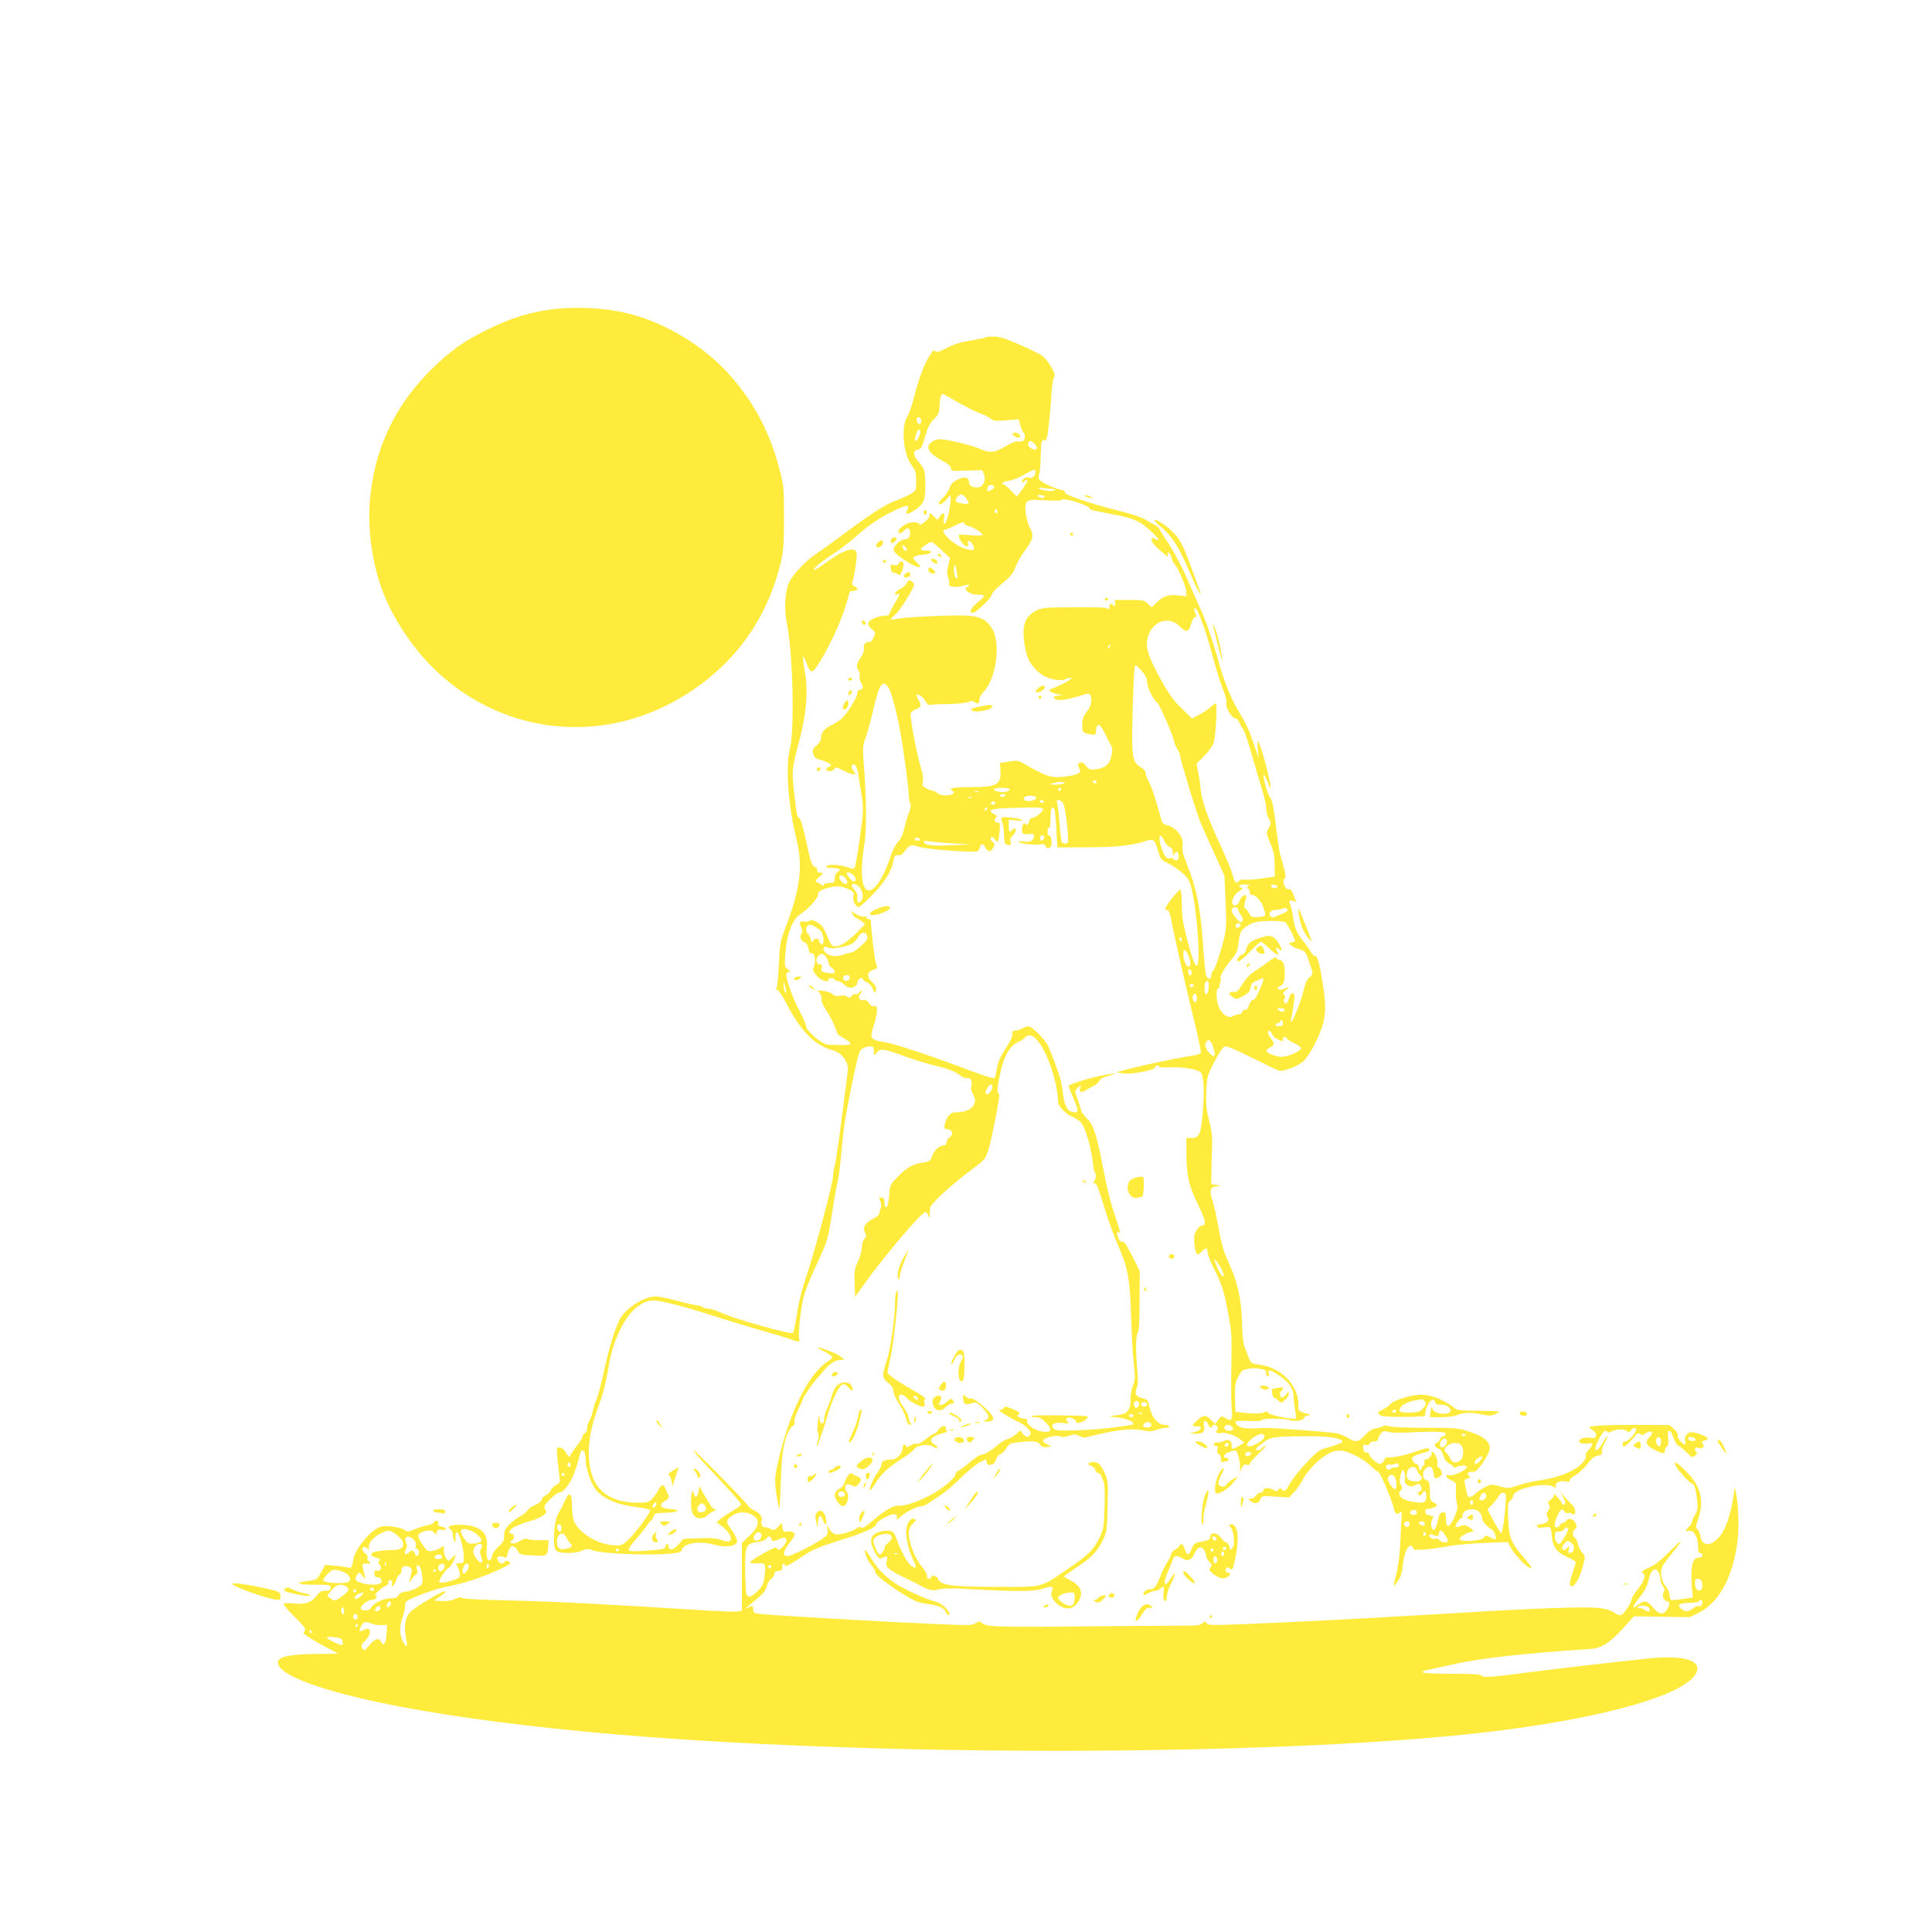 <?xml version="1.0" standalone="no"?>
<!DOCTYPE svg PUBLIC "-//W3C//DTD SVG 20010904//EN"
 "http://www.w3.org/TR/2001/REC-SVG-20010904/DTD/svg10.dtd">
<svg version="1.0" xmlns="http://www.w3.org/2000/svg"
 width="1280pt" height="1266pt" viewBox="0 0 1280 1266"
 preserveAspectRatio="xMidYMid meet">
<g transform="translate(0,1266) scale(0.1,-0.1)"
fill="#ffeb3b" stroke="none">
<path d="M3590 10600 c-123 -23 -221 -56 -351 -119 -163 -79 -246 -138 -372
-260 -250 -242 -391 -541 -417 -885 -15 -196 19 -425 90 -606 67 -171 193
-361 329 -495 444 -437 1099 -517 1637 -200 346 204 573 509 667 899 18 78 21
119 21 296 0 192 -1 212 -28 315 -63 244 -164 438 -323 621 -171 197 -436 358
-686 418 -172 42 -397 48 -567 16z"/>
<path d="M6527 10424 c-3 -4 -46 -12 -94 -20 -62 -9 -107 -23 -157 -48 -53
-27 -72 -33 -78 -24 -6 10 -12 8 -24 -7 -42 -54 -80 -148 -120 -303 -13 -51
-32 -104 -41 -119 -45 -68 -30 -248 27 -326 26 -35 30 -49 30 -104 0 -61 -1
-64 -32 -83 -18 -11 -64 -32 -103 -47 -74 -28 -156 -81 -360 -232 -71 -53
-149 -109 -172 -124 -61 -39 -148 -131 -172 -181 -31 -62 -38 -180 -17 -281
39 -193 51 -692 20 -822 -31 -126 -13 -370 42 -600 45 -186 28 -325 -73 -593
-33 -87 -37 -107 -43 -235 -3 -77 -10 -148 -14 -158 -6 -12 -5 -17 4 -15 6 2
33 -38 59 -89 98 -188 189 -280 309 -312 60 -17 106 -79 99 -136 -49 -392 -79
-609 -87 -630 -6 -15 -10 -43 -10 -63 0 -47 -126 -519 -180 -675 -25 -73 -48
-165 -59 -238 -10 -66 -23 -125 -28 -130 -13 -13 -376 89 -472 132 -35 16 -76
29 -92 29 -15 0 -30 4 -33 9 -3 5 -23 11 -43 13 -21 3 -81 17 -133 31 -52 15
-114 27 -138 27 -76 0 -201 -80 -237 -153 -32 -64 -66 -174 -101 -331 -19 -89
-43 -179 -53 -201 -10 -23 -21 -58 -25 -80 -4 -21 -14 -48 -22 -59 -8 -11 -14
-33 -14 -49 0 -15 -7 -30 -15 -33 -8 -4 -15 -13 -15 -21 0 -8 -18 -38 -40 -65
-22 -28 -40 -55 -40 -59 0 -19 -20 -8 -32 19 -8 16 -23 28 -37 30 -24 4 -24 4
-18 -70 4 -40 10 -93 13 -118 6 -42 4 -47 -20 -58 -14 -6 -31 -23 -37 -36 -6
-13 -22 -29 -35 -35 -13 -6 -24 -18 -24 -26 0 -9 -18 -24 -42 -35 -24 -10 -49
-28 -55 -39 -7 -11 -27 -28 -45 -37 -18 -9 -50 -32 -70 -52 -31 -30 -38 -43
-38 -76 0 -33 -6 -45 -40 -76 -22 -20 -40 -46 -40 -58 0 -11 -5 -24 -11 -28
-20 -12 -30 20 -24 76 8 79 -14 119 -80 143 -75 26 -213 14 -162 -14 9 -6 17
-22 17 -37 0 -15 5 -34 10 -42 8 -11 10 -6 8 20 -2 19 2 37 7 38 14 5 43 -88
47 -150 3 -47 1 -53 -17 -54 -35 -2 -38 -4 -27 -16 5 -7 13 -28 17 -46 6 -30
4 -33 -27 -46 -47 -19 -108 -29 -108 -17 0 18 42 81 61 92 11 5 26 26 34 46
20 47 19 51 -5 25 -12 -12 -23 -22 -27 -22 -14 0 -32 38 -33 69 0 32 -1 33
-17 18 -10 -8 -34 -18 -54 -22 -35 -6 -38 -5 -68 38 -38 55 -39 70 -6 85 37
17 72 15 83 -5 9 -14 10 -14 16 5 6 17 13 21 31 16 12 -3 25 -1 29 4 3 5 -8
12 -25 16 -21 4 -29 10 -26 20 3 8 0 17 -8 20 -7 2 -16 -1 -19 -9 -3 -8 -22
-17 -43 -21 -21 -3 -59 -15 -85 -26 -44 -19 -48 -19 -72 -3 -14 10 -54 19 -89
22 -57 4 -66 2 -109 -27 -48 -32 -124 -133 -133 -176 -17 -80 -14 -77 -43 -69
-15 3 -54 9 -87 11 l-60 6 -28 -50 c-27 -50 -28 -50 -87 -57 -95 -11 -70 -25
45 -25 98 0 105 -1 105 -20 0 -16 -7 -20 -34 -20 -27 0 -39 -7 -57 -31 -32
-46 -78 -62 -155 -53 -48 5 -64 3 -64 -6 0 -7 34 -46 76 -87 62 -61 73 -77 63
-89 -6 -8 -10 -16 -8 -17 31 -24 82 -55 149 -91 l81 -43 -148 -2 c-143 -2
-214 -12 -240 -33 -39 -32 16 -88 132 -137 402 -169 1350 -317 2525 -395 1743
-117 4071 -97 5310 44 789 90 1358 250 1420 400 33 81 -89 115 -322 91 -284
-30 -495 -55 -778 -90 -263 -34 -307 -37 -321 -25 -12 11 -56 14 -202 14 -102
0 -188 4 -191 9 -3 5 4 11 17 13 12 3 96 21 187 41 190 42 458 72 903 101 77
5 129 38 219 136 l73 81 185 -3 185 -3 57 28 c136 67 227 233 259 472 12 90 7
254 -10 325 l-8 35 -7 -50 c-24 -156 -61 -252 -116 -299 -53 -44 -93 -34 -104
25 -4 21 -13 42 -21 49 -11 9 -11 20 6 67 41 120 18 214 -76 310 -64 66 -94
82 -71 38 17 -32 94 -115 106 -115 15 0 26 -37 34 -110 5 -55 3 -70 -14 -98
-11 -18 -20 -38 -20 -46 0 -7 -9 -21 -20 -31 -25 -23 -26 -35 -1 -28 30 8 61
-41 61 -98 0 -37 4 -49 15 -49 8 0 15 -7 15 -15 0 -9 -9 -15 -23 -15 -46 0
-59 -58 -47 -205 l5 -60 -50 -7 c-107 -15 -100 -16 -103 22 -2 19 -14 46 -26
60 -30 32 -40 96 -21 133 8 16 34 51 58 80 82 98 80 110 -4 24 -61 -62 -101
-94 -143 -113 -47 -21 -55 -29 -42 -36 23 -13 11 -53 -36 -111 -21 -27 -38
-55 -38 -63 0 -20 -46 -91 -66 -102 -12 -7 -26 -3 -51 14 -22 15 -56 25 -101
30 -97 10 -416 -1 -982 -36 -572 -34 -978 -55 -1345 -70 -232 -9 -261 -9 -271
5 -11 14 -13 14 -28 0 -13 -13 -38 -17 -124 -16 -59 0 -357 -2 -662 -5 -575
-6 -650 -3 -675 23 -14 13 -18 13 -41 -2 -23 -15 -47 -15 -272 -5 -350 15
-1044 55 -1149 66 -48 5 -53 8 -53 30 0 27 -3 28 -31 14 -33 -18 -21 -5 46 48
50 41 67 61 75 92 6 22 20 44 30 50 11 6 20 19 20 30 0 13 8 20 28 22 21 2 27
8 25 25 -2 13 2 23 7 23 6 0 10 -4 10 -10 0 -15 29 -1 115 57 66 44 107 62
240 104 172 54 250 88 250 110 0 18 94 70 120 66 14 -1 19 -8 17 -22 -3 -18
-1 -17 25 7 31 29 107 67 136 68 10 0 30 8 45 18 15 10 53 36 84 56 32 21 93
73 136 116 44 43 98 88 121 100 l43 21 5 -21 c4 -13 11 -19 20 -16 8 3 18 6
23 6 4 0 13 14 19 31 6 17 20 33 30 36 11 3 29 20 39 38 17 28 26 33 73 38
100 12 135 9 150 -14 11 -15 22 -20 44 -17 l30 4 -27 14 c-16 7 -28 18 -28 24
0 18 87 40 112 29 15 -6 34 -5 61 4 33 12 43 11 69 -2 17 -8 34 -13 38 -10 4
2 60 16 124 30 122 26 204 31 270 16 27 -7 50 -5 78 5 22 8 51 14 65 14 14 0
21 4 18 10 -3 6 -19 10 -35 10 -36 0 -75 45 -90 103 -6 23 -13 47 -15 54 -2 6
-17 14 -34 18 -44 10 -56 28 -41 66 10 23 11 56 4 132 -11 133 -9 224 5 240 7
9 11 81 11 209 l1 196 -50 101 c-38 74 -55 99 -66 95 -10 -4 -18 3 -25 21 -13
33 -13 48 0 40 15 -9 13 4 -15 86 -36 103 -62 208 -96 387 -35 181 -59 247
-100 283 -17 15 -34 42 -39 60 -5 19 -16 54 -25 78 -15 42 -15 44 6 64 l21 20
-6 -21 c-9 -27 5 -34 35 -17 13 8 39 22 56 31 18 10 35 25 38 35 4 11 25 22
56 30 84 22 39 21 -59 -1 -89 -19 -202 -57 -202 -66 0 -3 14 -37 30 -76 34
-79 37 -98 14 -98 -51 0 -73 36 -83 138 -8 69 -30 140 -95 297 -17 42 -108
135 -132 135 -10 -1 -30 -7 -44 -15 -14 -8 -35 -14 -47 -15 -16 0 -20 -5 -16
-20 3 -13 -9 -42 -35 -83 -48 -72 -61 -105 -71 -167 -5 -37 -10 -45 -26 -43
-11 1 -105 33 -210 73 -225 84 -442 155 -505 165 -94 14 -101 24 -70 114 11
33 20 76 20 95 0 28 -3 33 -18 29 -12 -3 -24 4 -35 20 -11 18 -22 24 -37 20
-23 -6 -39 22 -21 40 6 6 11 16 11 22 0 5 -7 2 -15 -9 -8 -10 -21 -16 -29 -13
-8 3 -17 -1 -20 -9 -6 -15 -36 -20 -36 -5 0 5 -18 7 -40 4 -30 -4 -44 -2 -53
9 -7 9 -33 18 -59 22 -47 5 -47 5 -29 -13 12 -12 17 -27 14 -40 -3 -13 8 -40
32 -77 21 -31 46 -79 56 -106 10 -28 20 -52 21 -53 2 -1 22 -14 46 -29 66 -41
54 -45 -115 -37 -38 1 -143 92 -143 123 0 11 -18 53 -39 92 -41 74 -91 209
-91 245 0 13 6 21 17 21 14 0 13 3 -6 17 -23 15 -24 20 -18 102 9 132 48 234
101 265 44 26 116 105 116 128 0 18 9 26 38 37 67 23 107 24 156 3 43 -20 45
-23 40 -52 -6 -30 15 -70 37 -70 5 0 41 33 81 73 83 83 135 164 146 228 7 39
11 44 33 42 18 -1 31 8 47 33 23 35 43 41 86 24 30 -11 197 -28 316 -32 82 -2
84 -2 90 22 8 33 24 35 38 5 15 -32 39 -32 54 0 10 21 8 27 -7 39 -11 8 -15
18 -10 26 6 9 12 7 26 -11 21 -28 25 -21 32 59 4 45 2 52 -14 52 -21 0 -26 25
-8 36 8 4 2 12 -16 21 -52 28 -14 37 160 41 138 4 165 2 165 -10 0 -17 -52
-58 -74 -58 -7 0 -17 -12 -20 -26 -6 -21 -10 -24 -21 -14 -11 10 -15 7 -21
-14 -11 -44 1 -59 41 -53 29 5 35 3 35 -12 0 -30 -26 -44 -65 -37 -19 4 -35 3
-35 -2 0 -12 114 -24 146 -16 17 4 26 1 30 -10 8 -22 31 -20 39 3 7 24 -4 73
-16 65 -5 -3 -9 9 -9 26 0 18 4 29 10 25 6 -4 10 20 10 64 0 66 9 87 26 60 3
-6 9 -66 13 -133 l6 -121 195 1 c194 0 301 12 389 41 54 18 62 11 85 -68 14
-51 19 -57 63 -78 27 -12 69 -41 95 -64 40 -35 50 -52 62 -102 39 -155 63
-522 34 -513 -15 5 -32 54 -69 197 -22 87 -29 137 -29 207 0 51 -4 95 -10 99
-9 5 -100 -110 -100 -127 0 -4 6 -8 14 -8 9 0 18 -22 25 -62 26 -132 85 -392
142 -627 33 -134 58 -250 55 -257 -2 -6 -29 -15 -58 -19 -75 -10 -324 -62
-421 -88 l-82 -22 46 -7 c53 -9 216 22 212 41 -2 6 4 11 12 11 8 0 15 -3 15
-8 0 -4 33 -6 74 -4 81 4 178 -12 200 -33 21 -22 27 -118 15 -259 -13 -152
-23 -176 -74 -176 l-35 0 0 -87 c1 -163 15 -227 75 -349 52 -106 60 -144 30
-144 -16 0 -41 -29 -50 -59 -10 -34 4 -131 19 -131 7 0 21 9 31 20 24 27 35
25 35 -5 0 -14 20 -65 44 -113 54 -108 68 -155 96 -310 20 -109 22 -146 18
-330 -2 -114 -1 -238 2 -277 8 -83 1 -96 -39 -72 -29 17 -30 17 -49 -10 l-21
-28 -28 28 c-36 34 -50 34 -90 -3 -39 -36 -40 -40 -9 -40 52 0 40 -27 -18 -41
-30 -7 -30 -7 9 -8 55 -1 69 10 62 48 -8 39 9 50 25 17 11 -26 28 -35 28 -16
0 6 7 10 15 10 20 0 32 -30 16 -40 -9 -5 -8 -9 4 -14 9 -3 21 -4 25 -1 16 10
96 -16 125 -40 l29 -23 -34 -21 c-45 -27 -50 -26 -50 4 0 31 -23 42 -53 27
-12 -7 -31 -11 -41 -9 -10 1 -21 -4 -23 -10 -3 -7 3 -13 12 -13 13 0 16 -6 11
-24 -4 -16 -1 -26 9 -30 8 -3 15 -17 15 -32 0 -20 4 -25 16 -20 9 3 20 6 25 6
5 0 9 5 9 10 0 6 -7 10 -15 10 -27 0 -16 28 16 39 18 6 37 11 44 11 15 0 37
-96 30 -130 -4 -19 -2 -17 10 8 12 26 20 32 35 27 13 -4 20 -2 20 6 0 7 28 39
63 72 34 32 52 53 40 47 -12 -5 -25 -15 -28 -20 -7 -12 -35 -13 -35 -2 0 4 21
24 48 43 53 40 67 42 317 43 127 0 213 -16 208 -38 -1 -5 -37 -19 -80 -32 -75
-21 -81 -25 -156 -104 -43 -46 -92 -107 -109 -136 -32 -57 -37 -61 -56 -42
-10 10 -15 10 -22 -2 -8 -12 -13 -13 -30 -3 -28 18 -70 17 -70 -2 0 -8 -9 -15
-20 -15 -10 0 -24 -9 -30 -20 -6 -11 -21 -20 -33 -20 -21 -1 -22 -1 -3 -15 29
-22 55 -18 66 10 9 25 10 25 100 19 l90 -6 36 38 c20 21 44 56 54 79 10 23 45
68 79 102 69 69 130 99 186 90 53 -9 143 -57 184 -98 20 -20 43 -38 52 -41 15
-6 91 -184 104 -246 7 -33 22 -41 43 -20 9 9 11 -3 7 -53 -2 -35 -7 -113 -9
-174 -3 -61 -14 -143 -25 -185 -11 -41 -19 -76 -17 -77 2 -2 14 14 29 34 18
27 27 58 32 108 8 76 31 128 55 122 8 -2 14 -9 12 -17 -4 -16 105 -9 238 16
47 9 153 18 237 21 l152 6 18 -33 c33 -61 124 -152 139 -138 2 3 -21 33 -51
68 -83 96 -99 135 -103 259 -4 93 -2 106 14 118 10 8 19 21 19 31 0 46 205 94
265 62 20 -11 22 -10 17 4 -8 21 33 39 69 30 17 -4 24 -2 24 8 0 7 16 22 36
33 20 11 53 40 73 65 44 55 49 59 82 66 19 4 25 11 22 24 -3 9 5 35 16 56 12
21 21 43 21 49 0 5 -13 -12 -28 -39 -27 -49 -52 -70 -52 -44 0 28 50 118 65
118 8 0 15 -4 15 -9 0 -6 12 -3 28 5 33 17 84 18 101 2 10 -11 15 -10 25 5 15
19 36 23 36 5 0 -21 -51 -78 -71 -78 -12 0 -19 -7 -19 -20 0 -19 2 -19 23 -6
12 9 35 32 50 51 23 29 31 34 43 24 11 -9 20 -8 40 6 35 23 54 5 25 -24 -35
-35 -27 -58 29 -86 60 -30 70 -31 70 -5 0 11 6 23 13 26 10 4 13 19 9 54 -3
34 -1 50 7 50 6 0 14 -8 17 -18 14 -42 36 -82 44 -82 6 0 29 -18 51 -40 40
-39 43 -40 61 -23 11 10 15 19 9 21 -6 2 -11 11 -11 19 0 11 7 14 24 9 29 -7
43 9 26 29 -10 11 -7 15 15 21 22 5 24 9 13 19 -17 16 -74 35 -104 35 -27 0
-48 -32 -39 -60 4 -11 2 -20 -3 -20 -16 0 -54 48 -47 60 4 7 -5 24 -23 40
l-31 28 -203 1 c-112 1 -234 -2 -271 -5 -65 -6 -67 -7 -45 -22 30 -21 37 -32
31 -49 -4 -10 -16 -13 -42 -9 -43 7 -87 -18 -61 -34 8 -5 30 -7 48 -4 39 7 41
-5 7 -42 -13 -14 -22 -30 -20 -35 11 -17 -21 -60 -64 -88 -58 -37 -148 -66
-248 -81 -43 -6 -106 -21 -139 -33 -59 -20 -64 -20 -118 -5 -53 15 -58 14 -95
-4 -22 -11 -51 -30 -66 -44 -35 -33 -52 -30 -58 9 -3 17 -9 44 -12 58 -6 22
-3 27 16 32 19 5 20 8 10 21 -11 13 -11 17 2 22 8 3 22 4 30 2 24 -5 107 118
107 157 0 45 -41 78 -135 109 -76 25 -90 26 -292 26 -120 0 -223 4 -239 10
-15 6 -31 7 -38 2 -6 -5 -28 -12 -48 -15 -26 -4 -47 -17 -74 -46 -41 -46 -65
-50 -109 -21 -16 11 -48 25 -70 31 -33 10 -447 41 -495 38 -101 -7 -149 -3
-169 15 -11 10 -18 22 -15 27 2 5 43 6 89 4 49 -2 85 0 85 6 0 12 151 12 184
0 32 -13 96 -2 96 15 0 8 11 14 28 15 22 1 18 4 -20 15 -45 14 -47 16 -46 52
4 130 -112 251 -257 270 -54 7 -58 9 -71 44 -8 21 -21 55 -29 75 -8 22 -14 73
-15 118 -1 176 -28 308 -91 442 -32 69 -46 118 -65 223 -13 74 -31 155 -39
179 -26 78 -19 99 38 102 13 1 7 4 -13 8 l-35 6 1 75 c0 41 2 116 4 165 3 71
-1 109 -19 180 -19 74 -23 107 -19 192 4 98 6 105 53 197 30 59 57 98 69 102
13 5 71 -19 180 -74 89 -44 169 -83 178 -86 29 -9 135 33 167 66 40 41 107
170 126 244 20 77 19 145 -4 284 -20 122 -36 174 -49 166 -5 -3 -17 9 -27 27
-10 18 -36 53 -56 79 -40 51 -54 85 -64 163 -4 28 -11 58 -16 68 -14 25 -2 39
21 27 19 -10 19 -9 2 35 -13 35 -21 45 -34 42 -23 -6 -48 61 -27 73 10 7 8 23
-9 82 -26 93 -28 102 -51 286 -13 102 -25 158 -34 165 -16 13 -54 144 -44 153
3 3 14 -19 26 -48 11 -29 20 -48 20 -41 2 40 -72 313 -85 313 -3 0 -3 -26 0
-57 l6 -58 -33 95 c-36 103 -44 121 -105 225 -53 90 -93 193 -131 330 -33 121
-84 268 -126 360 -15 33 -54 120 -86 194 -33 74 -86 174 -119 223 -33 48 -60
92 -60 96 0 5 -12 15 -27 23 -16 7 -44 24 -64 36 -19 13 -96 39 -170 57 -225
58 -374 109 -364 126 3 5 -9 12 -27 15 -53 12 -138 53 -144 70 -3 8 -3 23 1
33 4 9 9 64 10 122 3 96 5 105 23 103 16 -2 20 9 30 100 7 56 15 149 18 207 4
58 12 108 18 112 18 12 -42 117 -83 143 -20 13 -88 47 -152 74 -88 39 -129 51
-166 51 -27 0 -53 -3 -56 -6z m-218 -408 c67 -41 167 -91 201 -101 14 -4 36
-16 50 -27 22 -17 34 -19 107 -13 l82 7 11 -40 c6 -23 15 -44 20 -47 15 -9 12
-52 -4 -58 -8 -3 -22 -3 -33 -1 -10 3 -46 -12 -83 -34 -73 -43 -102 -46 -170
-15 -54 24 -218 63 -266 63 -35 0 -74 -28 -74 -53 0 -26 32 -57 90 -88 42 -22
60 -38 60 -51 0 -19 6 -20 104 -16 l103 3 12 -27 c15 -33 -3 -81 -32 -86 -37
-7 -67 7 -67 33 0 34 -31 40 -79 16 -28 -15 -43 -30 -50 -54 -6 -19 -25 -47
-41 -62 -17 -16 -30 -32 -30 -37 0 -18 27 -6 52 24 27 33 27 33 27 8 -1 -57
-26 -164 -38 -168 -11 -4 -12 4 -7 32 8 41 -4 47 -27 14 l-15 -23 -25 23 -25
23 -5 -23 c-6 -24 -67 -68 -67 -49 0 6 -18 11 -40 11 -46 0 -114 -50 -94 -70
7 -7 16 -5 29 10 26 29 45 25 45 -9 0 -31 -12 -44 -42 -46 -25 -2 -68 -44 -68
-66 0 -19 37 -50 112 -94 57 -32 85 -29 45 5 -41 36 -34 47 34 54 40 5 59 11
56 19 -2 7 -18 11 -36 9 -17 -1 -31 3 -31 8 0 10 58 50 72 50 4 0 33 -24 65
-54 l57 -53 -12 -52 c-9 -37 -9 -58 -1 -72 5 -11 9 -30 7 -42 -3 -18 2 -23 30
-25 19 -2 47 1 64 7 17 6 34 8 37 5 3 -4 0 -9 -6 -11 -39 -14 8 -53 63 -53 24
0 44 -4 44 -8 0 -4 -20 -25 -45 -45 -45 -38 -58 -67 -29 -67 21 0 124 99 124
119 0 10 31 43 70 75 53 44 73 69 86 104 10 26 31 67 48 91 76 107 79 117 47
179 -10 20 -22 62 -25 93 -11 86 1 93 130 84 64 -4 104 -3 108 3 11 18 186
-37 186 -58 0 -8 3 -9 140 -35 153 -28 195 -47 276 -125 46 -44 52 -60 15 -40
-18 9 -21 8 -21 -8 0 -17 29 -48 89 -97 22 -18 24 -18 18 -2 -4 9 -2 17 2 17
9 0 22 -23 27 -48 1 -8 9 -21 17 -30 25 -30 77 -153 77 -184 l0 -29 -52 6
c-63 8 -101 -4 -145 -47 l-33 -32 -26 25 c-23 22 -34 24 -122 24 l-97 0 3 -25
c2 -19 0 -22 -10 -12 -18 18 -28 15 -28 -9 0 -16 -3 -19 -13 -11 -8 7 -86 10
-222 9 -188 -2 -214 -4 -249 -22 -53 -27 -78 -63 -84 -124 -5 -58 12 -160 35
-206 22 -42 62 -84 103 -105 49 -25 114 -34 140 -20 11 6 29 10 38 8 15 -3
-77 -53 -132 -72 -26 -9 -10 -23 39 -35 l40 -9 -33 -1 c-42 -1 -39 -24 4 -29
25 -3 111 16 169 37 32 13 45 2 45 -38 0 -26 -9 -49 -30 -77 -23 -30 -30 -50
-30 -86 0 -52 1 -53 52 -63 36 -7 37 -6 40 27 5 58 30 43 68 -42 3 -8 15 -29
25 -47 15 -26 17 -40 9 -79 -11 -56 -41 -83 -103 -91 -38 -5 -45 -3 -65 22
-16 20 -28 26 -40 22 -17 -7 -17 -10 0 -53 8 -18 -47 -36 -123 -42 -76 -5
-103 5 -244 85 -43 25 -51 26 -105 17 l-59 -9 3 -47 c7 -96 -21 -113 -190
-113 -122 0 -157 -7 -129 -24 24 -15 1 -31 -43 -31 -27 0 -48 6 -56 15 -7 8
-19 15 -27 15 -8 0 -28 7 -45 16 -27 14 -29 19 -24 47 4 19 -1 54 -13 91 -27
86 -75 342 -67 361 3 9 19 21 36 26 34 12 37 28 14 65 -9 13 -14 27 -11 30 10
10 46 -16 60 -44 8 -16 19 -25 28 -23 8 3 61 6 119 6 58 1 118 7 134 14 20 8
32 9 40 1 18 -18 38 -11 35 13 -2 14 9 34 29 55 79 83 112 305 61 405 -39 76
-92 100 -222 99 -142 0 -365 -12 -412 -22 -22 -5 -41 -7 -43 -5 -2 2 11 17 30
33 28 26 105 145 123 192 3 9 -3 20 -15 28 -18 11 -22 9 -31 -10 -6 -13 -24
-30 -42 -38 -33 -16 -54 -49 -23 -37 23 9 20 -1 -19 -66 -19 -32 -35 -62 -35
-68 0 -5 -14 -9 -30 -9 -41 0 -99 -25 -107 -46 -4 -12 3 -25 22 -41 28 -24 28
-25 12 -59 -10 -21 -22 -32 -30 -28 -19 7 -41 -22 -33 -42 4 -10 -3 -32 -17
-53 -34 -52 -37 -66 -21 -90 9 -12 13 -30 9 -41 -3 -11 1 -30 10 -44 18 -27
13 -46 -11 -46 -8 0 -14 -10 -14 -25 0 -26 -69 -136 -105 -168 -11 -10 -41
-29 -67 -42 -50 -26 -68 -49 -68 -86 0 -13 -13 -34 -30 -48 -26 -23 -29 -30
-22 -56 7 -24 16 -31 49 -40 22 -5 48 -17 58 -24 16 -14 15 -15 -5 -23 -12 -4
-18 -12 -15 -18 10 -15 43 -12 53 6 7 13 14 12 57 -10 26 -14 57 -26 68 -26
19 0 19 1 2 20 -10 11 -15 26 -11 36 10 27 34 -1 41 -49 3 -23 13 -84 22 -134
12 -75 13 -109 5 -180 -20 -160 -44 -308 -51 -316 -4 -4 -27 -1 -50 8 -49 17
-127 20 -136 5 -4 -6 8 -10 29 -10 19 0 42 -3 51 -6 14 -6 13 -8 -5 -21 -12
-9 -20 -25 -20 -44 0 -26 -3 -29 -34 -29 -19 0 -37 -6 -39 -12 -4 -9 -8 -10
-14 -2 -4 6 -16 14 -27 17 -17 7 -16 10 10 35 l29 27 -23 3 c-15 2 -22 9 -18
17 3 8 -3 17 -14 20 -22 7 -28 27 -66 203 -17 75 -32 122 -39 122 -14 0 -19
28 -36 190 -13 129 -12 139 40 336 42 157 55 315 36 424 -20 115 -19 150 3 90
32 -87 40 -89 86 -17 86 136 173 336 200 457 4 19 12 26 28 25 32 0 38 18 10
30 -14 6 -20 15 -16 25 14 37 35 175 29 197 -11 46 -89 20 -213 -72 -35 -25
-66 -44 -69 -41 -9 8 48 55 127 105 41 27 112 81 157 122 82 75 183 139 281
181 56 24 70 21 53 -11 -18 -34 4 -33 55 3 56 38 66 65 64 176 -1 83 -6 97
-46 142 -36 41 -37 75 0 80 17 2 25 17 44 83 17 60 31 88 58 116 32 32 37 44
39 92 2 51 9 77 22 77 3 0 31 -15 62 -34z m-206 -152 c-3 -8 -9 -14 -13 -14
-11 0 -21 30 -14 41 9 15 34 -10 27 -27z m-13 -93 c-7 -17 -16 -31 -21 -31
-12 0 -11 10 2 49 8 22 15 29 22 22 7 -7 6 -20 -3 -40z m760 -48 c38 -33 16
-59 -25 -29 -11 8 -16 19 -12 30 8 20 12 20 37 -1z m10 -192 c0 -24 -23 -43
-44 -35 -17 7 -46 -11 -46 -28 0 -6 7 -5 15 2 32 26 26 -1 -10 -50 l-38 -51
-39 40 c-21 23 -43 41 -48 41 -6 0 -10 4 -10 9 0 5 19 12 43 15 23 4 69 22
102 41 71 40 75 41 75 16z m-273 -97 c2 -6 -8 -16 -22 -22 -25 -12 -30 -6 -19
23 7 17 35 17 41 -1z m386 -14 c9 0 17 -3 17 -8 0 -11 -93 -2 -105 10 -7 7 3
9 30 4 22 -3 48 -6 58 -6z m-568 -67 c21 -32 16 -37 -34 -28 -44 7 -50 18 -25
46 19 21 37 16 59 -18z m515 17 c0 -13 -20 -13 -40 0 -12 8 -9 10 13 10 15 0
27 -4 27 -10z m-310 -101 c0 -5 -4 -9 -10 -9 -5 0 -10 7 -10 16 0 8 5 12 10 9
6 -3 10 -10 10 -16z m-220 -79 c0 -5 12 -12 28 -16 32 -7 92 -45 92 -58 0 -5
-35 -6 -81 -2 -80 7 -81 7 -74 -16 15 -47 70 -83 58 -38 -8 29 21 16 35 -15
15 -33 3 -37 -55 -20 -76 23 -180 123 -130 126 6 0 32 11 57 24 50 25 70 30
70 15z m-382 -176 c-10 -10 -28 6 -28 24 0 15 1 15 17 -1 9 -9 14 -19 11 -23z
m332 -149 c6 -37 4 -43 -7 -34 -7 6 -13 30 -13 52 0 51 11 41 20 -18z m1605
-277 c34 -84 57 -155 91 -283 19 -71 48 -165 65 -208 19 -47 28 -85 24 -98 -8
-24 37 -99 60 -99 9 0 20 -12 26 -27 6 -16 17 -35 25 -44 7 -8 32 -78 53 -155
22 -76 54 -183 70 -238 17 -54 31 -116 31 -138 0 -21 8 -50 17 -64 16 -24 15
-28 -1 -59 -18 -33 -18 -34 10 -102 22 -53 29 -85 29 -145 l1 -76 -83 -12
c-46 -7 -97 -10 -114 -8 -17 3 -34 -1 -40 -9 -19 -23 -27 -15 -44 45 -9 31
-46 120 -82 197 -81 174 -122 292 -129 370 -2 33 -10 83 -16 112 l-11 52 52
53 c28 28 56 68 62 88 14 44 25 260 13 260 -4 0 -19 -11 -33 -24 -15 -14 -48
-37 -75 -51 l-49 -26 -23 23 c-13 13 -39 39 -59 58 -48 46 -91 112 -159 243
-59 113 -70 169 -45 234 35 94 141 121 206 52 41 -42 60 -38 74 16 7 26 17 45
25 45 10 0 11 6 4 26 -12 31 -12 34 -1 34 5 0 17 -19 26 -42z m-592 -213 c-3
-9 -8 -14 -10 -11 -3 3 -2 9 2 15 9 16 15 13 8 -4z m247 -233 c0 -37 37 -113
68 -139 18 -16 112 -234 112 -261 0 -6 9 -26 20 -44 11 -18 20 -41 20 -51 0
-21 102 -356 130 -428 11 -27 52 -119 91 -204 l71 -156 8 -171 c6 -135 4 -185
-7 -233 -23 -97 -63 -219 -76 -227 -6 -4 -12 -17 -12 -30 0 -33 -27 -29 -36 5
-4 16 -12 101 -18 190 -16 243 -44 384 -107 540 -28 69 -34 97 -29 125 8 51
-39 117 -95 132 -35 9 -41 15 -50 53 -29 109 -64 215 -81 243 -10 17 -19 41
-19 52 0 12 -13 28 -34 40 -55 33 -60 65 -52 372 4 146 10 275 13 288 5 21 7
20 44 -20 28 -31 38 -52 39 -76z m-1710 -44 c16 -27 54 -169 74 -283 20 -105
56 -375 56 -412 0 -24 5 -53 10 -63 7 -14 5 -32 -9 -67 -10 -26 -24 -74 -31
-106 -9 -38 -23 -67 -40 -85 -16 -15 -37 -57 -50 -97 -81 -249 -190 -305 -190
-98 0 46 7 125 16 175 17 95 15 319 -5 558 -6 84 -5 102 15 155 12 33 34 114
49 180 41 179 64 210 105 143z m1375 -618 c3 -5 -1 -10 -9 -10 -9 0 -16 5 -16
10 0 6 4 10 9 10 6 0 13 -4 16 -10z m-215 -10 c-8 -5 -35 -9 -60 -9 -37 1 -41
2 -20 9 38 12 99 12 80 0z m-360 -39 c0 -5 -9 -13 -21 -16 -27 -9 -91 3 -84
16 8 12 105 12 105 0z m340 -1 c0 -5 -4 -10 -10 -10 -5 0 -10 5 -10 10 0 6 5
10 10 10 6 0 10 -4 10 -10z m-547 -17 c-7 -2 -19 -2 -25 0 -7 3 -2 5 12 5 14
0 19 -2 13 -5z m177 -23 c0 -5 -9 -10 -21 -10 -11 0 -17 5 -14 10 3 6 13 10
21 10 8 0 14 -4 14 -10z m199 -9 c11 -7 9 -11 -8 -21 -26 -13 -63 -10 -68 7
-6 18 52 29 76 14z m-422 -7 c-3 -3 -12 -4 -19 -1 -8 3 -5 6 6 6 11 1 17 -2
13 -5z m478 -24 c3 -5 -1 -10 -9 -10 -9 0 -16 5 -16 10 0 6 4 10 9 10 6 0 13
-4 16 -10z m129 -12 c15 -23 40 -243 30 -259 -7 -12 -31 -11 -39 1 -4 6 -11
61 -15 123 -5 62 -12 122 -16 135 -5 16 -2 22 10 22 8 0 22 -10 30 -22z m-449
2 c3 -5 -3 -10 -15 -10 -12 0 -18 5 -15 10 3 6 10 10 15 10 5 0 12 -4 15 -10z
m-55 -40 c0 -5 -5 -10 -11 -10 -5 0 -7 5 -4 10 3 6 8 10 11 10 2 0 4 -4 4 -10z
m372 -202 c-6 -6 -15 -9 -18 -5 -4 3 -4 14 0 23 5 13 9 15 18 6 9 -9 9 -15 0
-24z m803 -12 c9 -19 25 -36 36 -39 13 -4 19 -14 19 -34 1 -24 2 -25 11 -10
13 23 29 13 29 -19 0 -24 -23 -34 -34 -15 -3 5 -14 7 -24 4 -23 -6 -36 10 -56
67 -27 79 -13 114 19 46z m-1620 14 c3 -5 -3 -10 -14 -10 -12 0 -21 5 -21 10
0 6 6 10 14 10 8 0 18 -4 21 -10z m215 -28 l125 -7 -125 -5 c-137 -6 -181 -1
-188 19 -4 11 3 12 29 7 19 -3 90 -10 159 -14z m-658 -209 c21 -19 24 -43 4
-43 -12 0 -46 40 -46 55 0 11 24 4 42 -12z m-48 -25 c22 -30 3 -48 -24 -23
-11 10 -20 24 -20 32 0 21 27 15 44 -9z m106 -84 c8 -24 8 -39 0 -54 -19 -36
-35 -24 -30 24 1 10 -8 28 -20 41 -28 30 -19 49 15 33 14 -6 29 -26 35 -44z
m2560 35 c-11 -8 -12 -12 -2 -16 6 -2 12 -13 12 -24 0 -10 6 -19 14 -19 26 0
63 -39 76 -82 20 -60 20 -59 -32 -64 -44 -3 -49 -1 -63 25 -8 16 -20 31 -26
33 -8 3 -8 14 0 43 6 21 9 40 7 42 -10 10 -36 -12 -45 -38 -10 -30 -38 -39
-47 -15 -8 20 22 73 46 81 20 7 28 25 10 25 -5 0 -10 5 -10 10 0 6 17 10 38
10 29 0 34 -3 22 -11z m193 -4 c-4 -15 -36 -12 -41 3 -3 9 3 13 19 10 13 -1
23 -7 22 -13z m-258 -156 c0 -9 8 -23 17 -33 16 -16 15 -46 -2 -46 -12 0 -60
59 -60 74 0 7 3 16 7 20 12 12 38 2 38 -15z m325 0 c0 -5 -12 -14 -27 -20 -16
-7 -38 -16 -51 -22 -16 -8 -26 -7 -34 1 -17 17 -1 42 29 43 15 0 37 4 48 8 22
9 35 5 35 -10z m-17 -78 c13 -5 66 -106 67 -127 0 -1 -10 -5 -22 -8 -23 -6
-23 -7 -3 -21 11 -9 36 -20 56 -25 38 -11 41 -15 73 -115 16 -49 16 -49 -8
-70 -15 -13 -29 -40 -36 -75 -16 -70 -68 -208 -82 -216 -8 -5 -9 1 -4 17 12
43 26 150 20 160 -11 18 -23 9 -34 -26 -6 -19 -15 -35 -20 -35 -13 0 -20 29
-9 36 6 4 6 11 -3 21 -10 12 -8 18 12 34 29 21 23 24 -15 7 -18 -8 -29 -8 -36
-1 -8 8 -5 13 9 18 26 8 34 32 34 97 -1 50 -14 78 -37 78 -8 0 -15 6 -17 12
-3 9 -19 2 -49 -20 -24 -18 -66 -48 -94 -65 -33 -21 -61 -51 -83 -87 -27 -45
-37 -54 -57 -52 -34 4 -40 -14 -9 -34 25 -17 28 -17 69 6 34 18 45 31 50 56 4
24 13 35 38 45 18 7 35 14 40 17 13 7 7 -21 -14 -67 -31 -70 -35 -76 -49 -76
-7 0 -19 -16 -25 -35 -8 -24 -18 -34 -29 -32 -9 2 -16 -4 -16 -13 0 -8 -9 -15
-20 -15 -11 0 -29 -6 -40 -12 -28 -18 -69 6 -92 52 -19 38 -24 130 -8 130 6 0
10 6 9 13 -1 6 1 20 6 30 4 10 5 20 2 24 -9 9 27 73 72 126 33 39 41 58 46
105 3 31 11 66 16 78 11 22 55 52 97 64 34 10 171 11 195 1z m-300 -32 c-17
-17 -37 -1 -22 17 8 10 15 12 23 4 7 -7 7 -13 -1 -21z m-383 -85 c0 -8 -5 -12
-10 -9 -6 4 -8 11 -5 16 9 14 15 11 15 -7z m51 -126 c7 -26 7 -44 1 -50 -16
-16 -42 32 -42 75 0 34 2 38 15 27 8 -7 20 -30 26 -52z m14 -91 c0 -26 -20
-25 -23 2 -3 16 1 22 10 19 7 -3 13 -12 13 -21z m113 -99 c-4 -55 -28 -64 -28
-10 0 21 3 42 7 45 16 17 24 4 21 -35z m-2799 -28 c1 -13 0 -13 -9 0 -5 8 -9
26 -9 40 l1 25 8 -25 c4 -14 8 -32 9 -40z m2699 39 c-2 -6 -8 -10 -13 -10 -5
0 -11 4 -13 10 -2 6 4 11 13 11 9 0 15 -5 13 -11z m22 -85 c0 -26 -17 -33 -26
-9 -8 20 3 48 16 40 5 -3 10 -17 10 -31z m580 -73 c0 -18 -17 -20 -36 -6 -18
14 -18 14 9 15 15 0 27 -4 27 -9z m-10 -91 c0 -15 -7 -20 -25 -20 -14 0 -25 5
-25 10 0 6 7 10 15 10 8 0 15 5 15 10 0 6 5 10 10 10 6 0 10 -9 10 -20z m-73
-70 c3 -11 19 -26 36 -35 37 -18 37 -18 37 0 0 19 14 19 29 2 6 -8 29 -22 51
-32 22 -10 40 -24 40 -31 0 -18 -83 -55 -128 -56 -38 0 -102 25 -102 41 0 4
11 14 25 21 30 16 31 27 5 60 -11 14 -20 31 -20 38 0 20 21 14 27 -8z m-1548
-51 c64 -79 128 -276 131 -401 0 -26 50 -79 90 -95 19 -8 45 -24 58 -36 32
-30 74 -174 86 -300 2 -15 6 -30 9 -34 11 -11 8 -48 -5 -61 -9 -9 -9 -12 3
-12 15 0 19 -11 75 -190 19 -63 57 -166 84 -228 64 -145 77 -222 84 -472 4
-113 11 -251 18 -306 10 -89 9 -106 -5 -143 -10 -23 -17 -66 -17 -96 0 -64
-19 -91 -72 -99 -18 -3 -44 -7 -58 -9 -14 -3 -5 -5 20 -6 52 -2 123 -24 128
-40 2 -6 0 -11 -5 -11 -4 -1 -55 -8 -113 -17 -58 -8 -171 -17 -251 -20 -123
-3 -148 -2 -159 12 -22 27 3 43 58 37 43 -5 46 -4 33 11 -11 14 -11 18 2 23
18 7 57 -12 57 -27 0 -16 47 -2 70 21 19 19 17 19 -168 22 -103 2 -191 0 -197
-4 -5 -5 7 -8 25 -8 27 0 43 -9 69 -35 47 -48 37 -70 -26 -60 -50 7 -111 54
-98 74 4 7 -3 11 -17 11 -13 0 -30 5 -38 10 -13 9 -13 11 0 19 11 8 5 14 -30
30 -50 23 -70 26 -70 11 0 -5 -10 -10 -22 -10 -17 0 -12 -6 24 -29 25 -16 65
-38 89 -49 53 -23 94 -65 86 -86 -9 -23 -33 -20 -51 5 l-15 22 -31 -27 c-17
-14 -44 -29 -58 -32 -15 -4 -44 -22 -64 -40 -41 -36 -89 -64 -112 -64 -8 0
-38 -21 -68 -46 -29 -25 -63 -51 -75 -57 -13 -5 -23 -16 -23 -24 0 -26 -89
-100 -167 -140 -91 -47 -164 -71 -213 -70 -38 1 -93 -33 -183 -111 -34 -30
-52 -40 -60 -33 -8 6 -19 5 -31 -5 -31 -22 -115 -46 -141 -40 -14 4 -32 19
-40 34 l-16 27 4 -33 c3 -30 -1 -36 -47 -66 -66 -43 -195 -106 -217 -106 -40
0 -32 31 23 102 25 33 28 40 16 52 -9 8 -25 12 -41 9 -24 -5 -28 -2 -33 25
l-6 31 -25 -27 c-20 -22 -27 -24 -43 -14 -11 7 -28 12 -39 12 -21 0 -33 22
-25 44 9 23 -12 52 -51 70 -19 9 -35 20 -35 24 0 12 -358 377 -364 372 -3 -3
29 -42 70 -85 173 -184 244 -263 244 -273 0 -5 -24 -24 -52 -40 -29 -17 -66
-41 -82 -54 l-28 -24 36 -27 c46 -36 71 -80 53 -96 -9 -7 -26 -6 -57 5 -33 12
-73 15 -149 12 l-104 -4 -32 -37 c-32 -37 -65 -43 -65 -11 0 8 -4 14 -10 14
-5 0 -10 -6 -10 -14 0 -19 -17 -23 -136 -31 -72 -5 -104 -4 -109 4 -4 7 18 40
52 77 32 36 63 75 70 87 7 12 19 26 26 32 8 6 16 19 18 30 4 17 13 20 79 22
86 2 107 20 28 25 -64 4 -77 27 -30 55 20 13 27 23 22 33 -4 8 -13 27 -19 43
-14 36 -28 34 -49 -5 -9 -18 -28 -44 -42 -59 -24 -25 -31 -26 -110 -25 -140 2
-242 61 -281 164 -46 121 -35 286 32 462 34 93 54 168 73 285 26 162 106 326
188 386 73 52 98 54 255 14 76 -20 191 -54 257 -76 65 -21 189 -59 275 -84 86
-24 183 -53 215 -64 74 -26 78 -26 70 3 -7 30 12 204 32 281 9 33 44 121 79
195 80 173 79 169 110 367 14 92 30 181 36 198 5 16 16 104 24 195 14 157 23
217 65 425 29 146 48 223 59 243 10 19 65 37 82 26 5 -3 9 -17 9 -31 l0 -27
20 22 c25 27 47 23 190 -29 58 -21 145 -48 193 -59 89 -20 133 -38 175 -70 12
-10 31 -16 41 -13 22 6 36 -25 26 -57 -4 -12 0 -31 9 -45 44 -67 -8 -125 -110
-125 -37 0 -58 -22 -72 -72 -10 -35 -9 -37 16 -40 34 -4 41 -35 13 -54 -12 -9
-21 -24 -21 -35 0 -12 -7 -19 -19 -19 -28 0 -64 -33 -76 -71 -10 -30 -17 -35
-56 -41 -69 -10 -110 -32 -168 -92 -54 -55 -55 -56 -60 -127 -4 -45 -11 -74
-18 -77 -9 -2 -13 7 -13 27 0 17 -2 31 -4 31 -2 0 -11 3 -20 6 -13 5 -13 1 -4
-24 7 -17 8 -37 3 -48 -5 -10 -9 -26 -9 -34 -1 -8 -18 -23 -39 -34 -53 -26
-74 -59 -57 -91 11 -21 11 -27 -3 -43 -10 -11 -17 -35 -17 -57 0 -21 -11 -62
-25 -92 -23 -47 -25 -64 -23 -144 l3 -91 60 83 c133 186 381 479 407 479 5 0
13 -10 18 -22 9 -23 9 -23 10 2 1 14 2 34 1 45 -2 23 149 162 286 263 80 59
82 63 103 129 20 66 70 316 70 353 0 10 -4 20 -9 22 -12 4 20 167 43 221 24
59 56 98 91 113 17 7 37 20 45 28 22 28 55 19 89 -25z m1160 -42 c17 -54 10
-68 -20 -41 -30 27 -42 63 -28 81 19 22 32 10 48 -40z m-1470 -280 c-13 -28
-39 -37 -39 -14 0 7 7 23 16 36 22 30 39 13 23 -22z m1517 -1172 c28 -48 29
-87 1 -45 -23 36 -50 103 -38 95 6 -3 22 -26 37 -50z m292 -681 c7 -2 12 -11
10 -20 -2 -9 3 -19 11 -22 9 -3 11 1 6 17 -10 31 12 27 73 -15 62 -42 92 -85
92 -135 0 -20 5 -60 10 -89 6 -29 8 -55 5 -58 -10 -10 -170 20 -180 35 -9 12
-16 13 -33 4 -14 -7 -48 -9 -104 -4 l-83 8 -3 90 c-2 76 0 97 19 138 14 29 30
49 43 52 52 11 63 12 91 8 17 -3 36 -7 43 -9z m-831 -220 c1 -5 -2 -16 -7 -24
-12 -20 -35 2 -26 25 6 17 27 16 33 -1z m53 -9 c0 -8 -9 -15 -20 -15 -11 0
-20 7 -20 15 0 8 9 15 20 15 11 0 20 -7 20 -15z m-33 -61 c-3 -3 -12 -4 -19
-1 -8 3 -5 6 6 6 11 1 17 -2 13 -5z m-57 -14 c0 -5 -7 -10 -15 -10 -8 0 -15 5
-15 10 0 6 7 10 15 10 8 0 15 -4 15 -10z m118 -57 c5 -16 -22 -27 -44 -19 -13
5 -14 9 -4 22 15 17 41 15 48 -3z m540 -25 c3 -13 -3 -18 -22 -18 -27 0 -41
14 -31 31 10 16 49 6 53 -13z m1082 -31 c19 0 51 0 70 1 19 1 44 2 55 3 132 6
199 3 203 -9 2 -7 -5 -16 -17 -19 -12 -3 -21 -11 -21 -19 0 -7 -9 -18 -21 -24
-16 -9 -18 -14 -8 -26 6 -8 17 -14 24 -14 7 0 19 -19 27 -42 9 -29 22 -47 41
-56 15 -7 27 -18 27 -23 0 -6 7 -6 19 1 28 14 74 13 69 -2 -7 -21 -91 -59
-116 -53 -35 9 -23 -17 15 -34 29 -13 31 -16 29 -65 -2 -28 1 -67 6 -86 7 -29
4 -46 -16 -92 -32 -72 -56 -78 -56 -13 0 38 -3 45 -19 45 -11 0 -22 -8 -25
-17 -3 -10 -10 -37 -16 -61 -7 -26 -16 -42 -23 -39 -17 5 -21 55 -7 72 10 12
9 16 -4 20 -9 3 -23 7 -32 10 -18 6 -14 41 4 38 16 -4 62 15 62 24 0 5 -10 13
-22 18 -17 8 -23 19 -24 45 -1 86 -4 98 -24 103 -32 8 -28 68 6 84 23 10 26 9
35 -13 5 -14 9 -31 9 -39 0 -22 15 -25 38 -9 18 12 20 18 10 39 -6 14 -16 25
-21 25 -5 0 -7 10 -4 22 6 23 -17 78 -34 78 -6 0 -8 -4 -4 -9 7 -12 -22 -41
-40 -41 -8 0 -11 -7 -8 -20 3 -11 0 -20 -6 -20 -6 0 -11 -7 -11 -15 0 -8 -4
-15 -10 -15 -5 0 -10 9 -10 20 0 11 -7 20 -15 20 -8 0 -19 9 -24 19 -14 24 0
36 62 53 26 6 47 15 47 19 0 18 -20 17 -71 -2 -70 -27 -179 -51 -202 -45 -12
3 -21 -3 -27 -20 -5 -13 -18 -24 -28 -24 -19 0 -72 49 -72 67 0 6 -8 10 -17 9
-13 -1 -19 8 -21 27 -3 25 -1 28 16 23 13 -4 22 -1 26 9 3 8 17 15 31 15 14 0
25 6 25 13 0 7 7 23 16 36 13 18 22 21 43 16 14 -4 42 -8 61 -8z m-874 -18 c9
-15 -23 -45 -68 -63 -65 -28 -60 15 7 56 34 21 51 23 61 7z m1334 7 c0 -11
-19 -15 -25 -6 -3 5 1 10 9 10 9 0 16 -2 16 -4z m1295 -49 c0 -15 -4 -28 -9
-29 -14 -5 -30 28 -23 46 10 26 32 14 32 -17z m228 18 c4 -17 -40 -17 -47 0
-5 13 0 16 19 13 14 -2 27 -7 28 -13z m-1648 -5 c9 -14 -13 -50 -30 -50 -18 0
-20 31 -3 48 15 15 25 15 33 2z m-1445 -28 c0 -13 -12 -22 -22 -16 -10 6 -1
24 13 24 5 0 9 -4 9 -8z m1541 -8 c20 -24 16 -84 -6 -100 -29 -22 -54 -17 -68
14 -6 15 -17 31 -24 35 -20 12 -16 34 9 51 29 21 72 20 89 0z m-5807 -50 c3
-9 6 -31 6 -49 0 -54 39 -163 71 -200 49 -56 143 -96 256 -109 53 -6 98 -16
100 -22 5 -15 -104 -161 -152 -203 -35 -31 -42 -33 -94 -29 -101 7 -220 78
-255 152 -9 20 -16 60 -16 94 0 104 -16 118 -49 45 -11 -27 -31 -63 -42 -81
-30 -46 -40 -219 -15 -245 23 -22 125 -23 171 -1 30 14 37 14 80 0 56 -20 357
-33 489 -21 76 6 89 10 93 26 12 46 121 62 220 33 55 -16 115 -13 140 8 15 12
3 47 -37 101 -33 45 -31 59 15 87 38 24 85 26 124 5 59 -30 55 -76 -11 -138
l-53 -50 0 -224 0 -224 -24 -6 c-14 -3 -142 1 -285 11 -585 37 -957 56 -1241
62 -183 4 -303 11 -307 17 -4 7 -19 4 -42 -7 -24 -11 -54 -16 -88 -14 l-52 3
43 30 c24 16 38 31 32 33 -15 5 -197 -103 -232 -138 -33 -33 -44 -90 -30 -166
6 -31 9 -59 7 -62 -3 -2 -12 8 -21 22 -27 40 -31 109 -10 163 10 25 18 62 19
81 1 34 2 35 96 73 52 21 120 43 150 49 81 17 127 28 200 51 89 28 250 99 250
110 0 15 -33 24 -38 11 -6 -19 -30 -14 -42 8 -9 16 -8 22 6 27 9 3 24 2 33 -4
13 -9 18 -4 26 31 13 50 41 55 64 12 16 -27 20 -29 103 -32 97 -5 95 -6 101
71 l2 30 -65 0 c-36 0 -71 4 -78 8 -7 5 -27 0 -47 -13 -21 -13 -42 -19 -53
-15 -16 6 -16 7 1 19 20 15 13 46 -9 46 -11 0 -12 5 -5 18 11 21 59 43 141 66
30 9 66 25 80 36 22 17 23 22 12 40 -11 19 -8 25 32 65 24 25 50 45 56 45 44
0 101 93 132 215 15 62 17 65 27 65 5 0 12 -7 15 -16z m4414 -6 c-7 -19 -38
-22 -38 -4 0 10 9 16 21 16 12 0 19 -5 17 -12z m1532 -25 c0 -10 -32 -43 -42
-43 -14 0 -9 22 10 36 19 15 32 18 32 7z m-6040 -48 c0 -8 -4 -15 -10 -15 -5
0 -10 7 -10 15 0 8 5 15 10 15 6 0 10 -7 10 -15z m5480 -15 c-8 -5 -18 -6 -22
-3 -5 2 -16 -1 -24 -8 -11 -9 -18 -9 -26 -1 -14 14 0 34 20 28 10 -3 24 -1 32
4 9 6 19 5 25 -1 6 -6 5 -13 -5 -19z m130 -24 c5 -13 14 -27 19 -31 19 -11 12
-34 -12 -40 -12 -4 -35 -1 -50 4 -21 8 -27 17 -27 39 0 52 52 73 70 28z m-82
-47 c-3 -31 0 -40 19 -50 18 -10 28 -10 49 1 22 12 27 12 34 0 14 -22 12 -37
-7 -44 -13 -5 -14 -9 -4 -19 10 -9 14 -8 22 6 16 27 29 20 29 -17 0 -43 -15
-49 -94 -36 -73 12 -106 46 -74 78 10 10 10 17 0 32 -11 18 -10 45 4 88 8 28
26 -2 22 -39z m-5568 21 c0 -5 -4 -10 -10 -10 -5 0 -10 5 -10 10 0 6 5 10 10
10 6 0 10 -4 10 -10z m5498 -13 c16 -19 19 -79 6 -84 -7 -2 -22 12 -34 32 -18
29 -20 38 -10 50 15 18 24 19 38 2z m606 -116 c10 -16 -5 -41 -25 -41 -22 0
-23 4 -9 31 11 20 25 25 34 10z m131 -1 c10 -17 -17 -261 -29 -257 -6 2 -29
38 -51 80 l-40 76 31 33 c18 18 37 43 43 56 12 23 35 29 46 12z m-215 -55 c0
-8 -4 -15 -10 -15 -5 0 -10 7 -10 15 0 8 5 15 10 15 6 0 10 -7 10 -15z m-5419
-28 c-16 -16 -26 0 -10 19 9 11 15 12 17 4 2 -6 -1 -17 -7 -23z m5047 -35 c5
-17 -27 -27 -41 -13 -9 9 -8 14 3 21 18 11 32 8 38 -8z m416 -4 c9 -12 16 -30
16 -40 0 -18 33 -55 66 -74 17 -10 33 -64 19 -64 -3 0 -19 7 -35 15 -26 14
-30 13 -39 -2 -13 -24 -161 -33 -161 -10 0 14 55 47 79 47 20 0 11 15 -18 33
-24 14 -34 15 -55 6 -14 -7 -29 -10 -32 -6 -7 7 25 57 37 57 5 0 9 9 9 20 0
42 88 56 114 18z m-464 -72 c0 -8 -5 -18 -11 -22 -14 -8 -33 11 -25 25 10 16
36 13 36 -3z m100 -2 c0 -9 -7 -14 -17 -12 -25 5 -28 28 -4 28 12 0 21 -6 21
-16z m-5720 -30 c0 -31 -23 -28 -28 4 -2 15 2 22 12 22 11 0 16 -9 16 -26z
m-603 -15 c34 -13 73 -48 73 -65 0 -17 -69 -30 -89 -17 -22 14 -54 70 -46 83
8 13 26 13 62 -1z m-485 -32 c63 -49 50 -97 -26 -97 -80 0 -146 -12 -146 -27
0 -7 7 -16 15 -18 48 -15 48 -16 37 -27 -8 -8 -7 -14 3 -25 19 -18 7 -46 -16
-40 -15 4 -19 0 -19 -19 0 -17 6 -24 20 -24 25 0 38 -29 19 -41 -32 -20 -152
-2 -162 25 -3 8 1 22 9 33 13 17 15 17 35 -7 l21 -25 -6 25 c-3 14 -8 37 -12
53 -6 25 -4 27 27 27 30 0 31 1 14 13 -11 8 -15 19 -10 26 4 8 -1 18 -14 27
-23 17 -28 44 -8 44 7 0 18 -5 24 -11 9 -9 11 -7 7 7 -7 27 31 73 80 95 54 25
58 24 108 -14z m6945 -2 c11 -18 19 -36 15 -39 -11 -11 -41 -6 -56 10 -9 8
-20 13 -25 10 -14 -9 -41 4 -41 20 0 10 6 11 26 4 33 -13 31 -13 37 10 7 28
19 24 44 -15z m-4532 1 c0 -25 -30 -45 -46 -29 -8 8 -8 17 1 33 14 25 45 23
45 -4z m4400 15 c3 -5 1 -12 -5 -16 -5 -3 -10 1 -10 9 0 18 6 21 15 7z m-5692
-28 c6 -16 19 -33 27 -40 19 -15 6 -28 -36 -36 -38 -7 -54 7 -54 48 0 56 42
75 63 28z m-1012 -14 c13 -13 18 -27 14 -40 -4 -10 -2 -19 3 -19 16 0 24 -32
11 -44 -7 -7 -13 -7 -15 -1 -14 36 -22 39 -43 20 -26 -23 -38 -13 -22 19 9 16
10 29 3 42 -21 42 13 59 49 23z m2369 6 c0 -19 23 -19 60 0 47 24 54 -21 9
-61 -16 -14 -22 -15 -28 -5 -7 10 -18 8 -52 -9 -66 -33 -129 -74 -129 -83 0
-5 21 -7 47 -5 56 4 59 -3 48 -90 -6 -45 -13 -61 -45 -93 -43 -43 -65 -49 -75
-19 -4 12 -7 80 -8 153 -2 163 6 181 80 190 28 3 52 12 58 21 13 20 35 21 35
1z m-1917 -41 c3 -3 1 -15 -6 -25 -9 -14 -9 -26 0 -50 7 -18 10 -36 7 -41 -8
-13 -50 32 -57 62 -9 36 33 77 56 54z m907 -34 c0 -5 -4 -10 -10 -10 -5 0 -10
5 -10 10 0 6 5 10 10 10 6 0 10 -4 10 -10z m-1170 -45 c0 -9 -9 -15 -25 -15
-24 0 -32 10 -18 23 12 13 43 7 43 -8z m-373 -57 c-3 -8 -6 -5 -6 6 -1 11 2
17 5 13 3 -3 4 -12 1 -19z m388 2 c7 -12 -12 -40 -27 -40 -16 0 -21 32 -7 41
18 12 26 11 34 -1z m160 0 c4 -6 -1 -22 -10 -37 -21 -32 -40 -18 -26 20 11 28
25 34 36 17z m131 -17 c-10 -10 -19 5 -10 18 6 11 8 11 12 0 2 -7 1 -15 -2
-18z m-510 -31 c-19 -78 -19 -79 3 -44 11 17 25 32 31 32 5 0 7 13 3 31 -5 25
-3 31 8 27 15 -5 26 -42 28 -95 1 -26 -5 -35 -36 -54 -21 -12 -53 -23 -72 -24
-23 -1 -40 -9 -49 -23 -11 -17 -24 -22 -58 -22 -46 0 -117 -37 -128 -66 -7
-19 -66 -19 -66 0 0 20 48 56 75 56 13 0 25 7 29 15 3 8 0 15 -7 15 -16 0 48
57 72 65 12 4 18 12 14 21 -3 9 1 14 12 14 13 0 16 -6 12 -21 -9 -34 16 -16
28 21 6 19 17 36 23 38 7 2 12 14 12 27 0 26 25 37 53 22 14 -7 17 -15 13 -35z
m2384 38 c0 -5 -4 -10 -10 -10 -5 0 -10 5 -10 10 0 6 5 10 10 10 6 0 10 -4 10
-10z m-2816 -45 c32 -22 34 -53 3 -60 -39 -10 -150 -1 -155 12 -2 7 10 27 28
44 26 26 36 31 65 26 18 -3 45 -13 59 -22z m596 21 c0 -3 -4 -8 -10 -11 -5 -3
-10 -1 -10 4 0 6 5 11 10 11 6 0 10 -2 10 -4z m8100 -15 c5 -11 10 -30 10 -43
0 -13 7 -34 17 -47 13 -19 14 -28 4 -42 -13 -21 4 -59 26 -59 18 0 16 -26 -3
-55 -24 -37 -55 -32 -93 15 -36 45 -57 49 -94 20 -48 -38 -47 -20 2 41 35 44
53 76 61 112 16 75 47 101 70 58z m288 -79 c2 -23 -2 -34 -13 -39 -21 -7 -35
12 -35 50 0 24 4 28 23 25 17 -2 23 -11 25 -36z m-8987 -12 c29 -16 22 -32
-27 -68 -43 -31 -46 -31 -69 -16 -14 9 -25 19 -25 21 0 3 12 20 28 38 28 35
59 43 93 25z m187 -21 c-2 -6 -8 -10 -13 -10 -5 0 -11 4 -13 10 -2 6 4 11 13
11 9 0 15 -5 13 -11z m-118 -9 c0 -5 -4 -10 -10 -10 -5 0 -10 5 -10 10 0 6 5
10 10 10 6 0 10 -4 10 -10z m40 -26 c-21 -25 -50 -37 -50 -21 0 8 10 19 23 25
32 15 41 14 27 -4z m8878 -56 c-2 -16 -9 -22 -21 -20 -11 2 -26 -3 -35 -11
-31 -26 -57 -29 -82 -7 -20 18 -22 23 -10 30 8 6 38 10 67 10 28 0 55 5 58 10
11 18 26 10 23 -12z m-8688 -2 c0 -15 -18 -31 -26 -23 -7 7 7 37 17 37 5 0 9
-6 9 -14z m-70 -30 c0 -15 -24 -28 -34 -19 -7 7 13 33 25 33 5 0 9 -6 9 -14z
m8407 -1 c9 -25 -4 -29 -32 -11 -14 9 -30 14 -35 11 -6 -3 -10 -1 -10 4 0 18
70 13 77 -4z m-8647 -21 c0 -14 -4 -23 -10 -19 -5 3 -10 15 -10 26 0 10 5 19
10 19 6 0 10 -12 10 -26z m90 -40 c0 -8 -7 -14 -15 -14 -15 0 -21 21 -9 33 10
9 24 -2 24 -19z m158 -52 l37 3 -4 -60 c-3 -63 -20 -88 -35 -55 -14 31 -41 24
-79 -21 -34 -39 -36 -40 -47 -19 -10 18 -7 25 19 49 19 18 31 39 31 55 0 28
-10 32 -42 15 -26 -14 -32 -6 -17 23 18 34 28 37 66 22 19 -8 51 -13 71 -12z
m-158 -2 c0 -5 -5 -10 -11 -10 -5 0 -7 5 -4 10 3 6 8 10 11 10 2 0 4 -4 4 -10z
m-305 -40 c3 -5 1 -10 -4 -10 -6 0 -11 5 -11 10 0 6 2 10 4 10 3 0 8 -4 11
-10z m193 -46 c12 -3 18 -44 6 -44 -17 0 -103 44 -99 51 5 7 61 3 93 -7z"/>
<path d="M6710 9785 c0 -14 37 -31 47 -22 8 9 -5 24 -27 30 -13 3 -20 0 -20
-8z"/>
<path d="M6120 9265 c0 -8 5 -15 10 -15 6 0 10 7 10 15 0 8 -4 15 -10 15 -5 0
-10 -7 -10 -15z"/>
<path d="M7090 9120 c0 -5 5 -10 10 -10 6 0 10 5 10 10 0 6 -4 10 -10 10 -5 0
-10 -4 -10 -10z"/>
<path d="M5903 9085 c-3 -9 -3 -19 1 -22 7 -7 36 16 36 28 0 15 -30 10 -37 -6z"/>
<path d="M5815 9064 c-11 -11 -13 -20 -6 -27 12 -12 41 8 41 29 0 19 -15 18
-35 -2z"/>
<path d="M6215 8980 c3 -5 11 -10 16 -10 6 0 7 5 4 10 -3 6 -11 10 -16 10 -6
0 -7 -4 -4 -10z"/>
<path d="M6170 8950 c0 -5 9 -14 20 -20 16 -8 20 -8 20 4 0 7 -7 17 -16 20
-21 8 -24 8 -24 -4z"/>
<path d="M5850 8940 c0 -5 5 -10 10 -10 6 0 10 5 10 10 0 6 -4 10 -10 10 -5 0
-10 -4 -10 -10z"/>
<path d="M5954 8925 c-4 -10 -14 -13 -31 -9 -22 6 -24 4 -21 -22 2 -19 9 -29
20 -29 9 0 20 -4 24 -8 4 -4 10 -7 14 -7 10 0 32 69 25 80 -9 15 -25 12 -31
-5z"/>
<path d="M6150 8885 c0 -17 22 -29 41 -23 8 3 6 9 -5 21 -22 21 -36 22 -36 2z"/>
<path d="M6003 8863 c-7 -2 -13 -12 -13 -20 0 -10 6 -13 16 -9 9 3 18 6 20 6
2 0 4 7 4 15 0 15 -6 17 -27 8z"/>
<path d="M7320 8690 c0 -5 5 -10 10 -10 6 0 10 5 10 10 0 6 -4 10 -10 10 -5 0
-10 -4 -10 -10z"/>
<path d="M5712 8536 c1 -10 8 -17 13 -17 15 1 12 24 -3 29 -9 3 -13 -2 -10
-12z"/>
<path d="M5620 8160 c0 -5 4 -10 9 -10 6 0 13 5 16 10 3 6 -1 10 -9 10 -9 0
-16 -4 -16 -10z"/>
<path d="M6879 8101 c-13 -11 -20 -23 -16 -27 10 -10 60 17 59 31 -1 17 -19
16 -43 -4z"/>
<path d="M5624 8075 c-9 -22 1 -29 15 -11 8 10 9 16 1 21 -5 3 -13 -1 -16 -10z"/>
<path d="M6880 8040 c0 -5 5 -10 10 -10 6 0 10 5 10 10 0 6 -4 10 -10 10 -5 0
-10 -4 -10 -10z"/>
<path d="M5591 7994 c-13 -30 -9 -39 14 -31 15 7 22 57 7 57 -5 0 -14 -12 -21
-26z"/>
<path d="M6492 7979 c-56 -11 -71 -20 -46 -30 34 -12 140 14 128 32 -6 10 -23
10 -82 -2z"/>
<path d="M5415 7569 c-10 -15 3 -25 16 -12 7 7 7 13 1 17 -6 3 -14 1 -17 -5z"/>
<path d="M8340 6443 c-56 -19 -76 -36 -83 -73 -4 -17 -15 -31 -27 -35 -26 -8
-47 -45 -26 -45 9 0 44 29 78 65 35 36 67 65 72 65 5 0 31 -21 58 -46 50 -47
69 -52 48 -15 -12 23 -1 28 18 9 19 -19 15 7 -5 40 -35 56 -56 62 -133 35z"/>
<path d="M8335 6386 c-16 -12 -17 -16 -6 -30 7 -9 22 -16 33 -16 15 0 18 5 13
23 -11 33 -19 38 -40 23z"/>
<path d="M8267 6273 c-4 -3 -7 -11 -7 -17 0 -6 5 -5 12 2 6 6 9 14 7 17 -3 3
-9 2 -12 -2z"/>
<path d="M8310 6115 c0 -8 5 -15 10 -15 6 0 10 7 10 15 0 8 -4 15 -10 15 -5 0
-10 -7 -10 -15z"/>
<path d="M7170 4836 c0 -2 7 -7 16 -10 8 -3 12 -2 9 4 -6 10 -25 14 -25 6z"/>
<path d="M5983 4321 c-31 -55 -45 -122 -30 -137 4 -4 7 4 7 17 1 13 14 58 30
98 16 41 28 76 27 77 -1 1 -17 -24 -34 -55z"/>
<path d="M5937 4097 c-4 -10 -7 -37 -7 -60 0 -103 -31 -321 -55 -392 -33 -100
-32 -114 10 -148 25 -20 35 -36 35 -56 0 -16 15 -51 35 -79 19 -28 40 -71 46
-96 7 -30 17 -46 27 -46 12 0 13 3 4 12 -7 7 -12 22 -12 34 0 12 -16 45 -36
74 -35 50 -39 80 -11 80 8 0 22 -9 33 -21 22 -25 86 -59 109 -59 12 0 15 6 10
21 -4 12 -2 24 4 28 7 5 -14 22 -49 42 -122 69 -200 121 -200 135 0 7 9 52 20
98 19 84 54 401 48 434 -3 15 -4 15 -11 -1z m143 -703 c0 -14 -3 -14 -15 -4
-8 7 -15 14 -15 16 0 2 7 4 15 4 8 0 15 -7 15 -16z"/>
<path d="M5452 3710 c31 -16 59 -34 62 -39 4 -5 -9 -19 -28 -30 -111 -69 -226
-279 -300 -546 -54 -198 -58 -235 -42 -339 8 -48 17 -90 19 -93 3 -2 7 78 10
179 6 182 18 263 51 333 9 18 22 35 30 38 9 4 12 14 9 26 -3 11 8 46 26 82 17
34 31 66 31 71 0 11 65 105 91 132 11 12 34 38 51 59 34 42 75 67 110 67 l23
1 -23 19 c-13 10 -46 28 -75 38 -89 33 -104 34 -45 2z"/>
<path d="M6352 3713 c-15 -6 -56 -82 -48 -90 3 -3 10 5 15 19 13 35 39 54 54
39 8 -8 7 -18 -6 -40 -21 -35 -23 -114 -3 -130 19 -16 26 14 26 115 0 82 -7
97 -38 87z"/>
<path d="M5515 3559 c-4 -6 -4 -13 -1 -16 8 -8 36 5 36 17 0 13 -27 13 -35 -1z"/>
<path d="M6236 3489 c-21 -30 -20 -36 4 -42 15 -4 22 1 26 20 9 36 -10 50 -30
22z"/>
<path d="M5543 3478 c-12 -13 -26 -42 -32 -65 -6 -23 -20 -61 -31 -85 -11 -24
-20 -55 -20 -70 0 -45 -30 -36 -31 10 -1 26 -4 19 -10 -27 -5 -39 -4 -69 1
-76 6 -7 6 -24 0 -46 -6 -18 -10 -38 -9 -44 1 -14 46 117 71 205 21 77 72 189
92 202 18 12 24 10 51 -19 25 -28 34 -18 15 18 -15 27 -70 26 -97 -3z"/>
<path d="M6189 3400 c-11 -12 -13 -24 -7 -47 11 -42 50 -50 83 -17 13 13 31
24 40 24 18 0 20 11 4 27 -7 7 -17 4 -34 -13 -25 -25 -61 -33 -52 -11 3 6 8
19 12 28 9 23 -26 30 -46 9z"/>
<path d="M6382 3390 c3 -37 14 -41 66 -25 18 6 30 0 62 -34 45 -48 50 -68 18
-81 -21 -8 -20 -9 9 -9 54 -1 57 25 9 72 -55 54 -105 89 -117 81 -6 -3 -19 2
-30 12 -20 18 -21 18 -17 -16z"/>
<path d="M5686 3277 c-4 -24 -20 -72 -37 -107 -16 -34 -28 -64 -26 -66 13 -13
48 54 66 123 24 95 24 93 12 93 -5 0 -12 -19 -15 -43z"/>
<path d="M6148 3298 c9 -9 15 -9 24 0 9 9 7 12 -12 12 -19 0 -21 -3 -12 -12z"/>
<path d="M6290 3294 c0 -3 16 -12 35 -20 20 -8 33 -19 30 -24 -3 -6 -1 -10 4
-10 22 0 10 21 -21 40 -33 20 -48 25 -48 14z"/>
<path d="M6058 3257 c-3 -19 -2 -25 4 -19 6 6 8 18 6 28 -3 14 -5 12 -10 -9z"/>
<path d="M4350 3242 c0 -5 10 -17 22 -28 l21 -19 -18 28 c-18 28 -25 33 -25
19z"/>
<path d="M6463 3233 c9 -2 23 -2 30 0 6 3 -1 5 -18 5 -16 0 -22 -2 -12 -5z"/>
<path d="M6385 3215 c-39 -17 -21 -18 25 0 19 7 28 14 20 14 -8 0 -28 -6 -45
-14z"/>
<path d="M6216 3185 c-9 -14 -22 -25 -28 -25 -6 0 -31 -16 -55 -36 -26 -21
-50 -34 -59 -30 -8 3 -27 -2 -41 -11 -20 -13 -28 -14 -31 -5 -7 21 -22 13 -22
-13 0 -34 -38 -75 -69 -75 -46 0 -71 -11 -71 -32 0 -11 -11 -34 -24 -51 -27
-35 -61 -115 -53 -123 2 -3 19 19 37 48 39 64 82 103 175 163 39 24 75 53 82
63 17 28 94 38 128 16 14 -9 25 -12 25 -6 0 6 -9 16 -20 22 -45 24 -18 57 63
76 20 5 25 10 17 19 -5 6 -7 15 -3 18 3 4 -3 7 -14 7 -11 0 -28 -11 -37 -25z"/>
<path d="M6298 3183 c7 -3 16 -2 19 1 4 3 -2 6 -13 5 -11 0 -14 -3 -6 -6z"/>
<path d="M6333 3134 c-21 -9 -2 -34 27 -34 21 0 28 4 26 18 -3 17 -30 25 -53
16z"/>
<path d="M6406 3132 c-2 -4 -1 -14 4 -21 6 -11 11 -11 29 1 11 8 18 18 14 21
-9 10 -41 9 -47 -1z"/>
<path d="M5781 3024 c0 -11 3 -14 6 -6 3 7 2 16 -1 19 -3 4 -6 -2 -5 -13z"/>
<path d="M5285 3020 c-19 -8 -19 -9 3 -9 12 -1 22 4 22 9 0 6 -1 10 -2 9 -2 0
-12 -4 -23 -9z"/>
<path d="M5704 2978 c-34 -30 -34 -31 -15 -45 22 -15 44 -8 75 23 46 46 -10
66 -60 22z"/>
<path d="M5260 2945 c0 -9 5 -15 11 -13 6 2 11 8 11 13 0 5 -5 11 -11 13 -6 2
-11 -4 -11 -13z"/>
<path d="M6158 2943 c-52 -62 -90 -115 -67 -95 15 13 41 43 58 67 32 45 37 61
9 28z"/>
<path d="M5530 2935 c-7 -8 -19 -15 -26 -15 -8 0 -14 -4 -14 -10 0 -13 4 -13
45 4 19 8 35 20 35 25 0 16 -26 13 -40 -4z"/>
<path d="M4456 2915 c-21 -12 -33 -24 -26 -27 7 -2 15 -20 19 -39 l6 -36 21
64 c11 34 20 63 20 62 -1 0 -18 -11 -40 -24z"/>
<path d="M4603 2912 c10 -10 17 -24 17 -30 0 -7 5 -12 10 -12 15 0 12 27 -6
44 -22 22 -41 20 -21 -2z"/>
<path d="M5395 2891 c-3 -6 -15 -11 -26 -11 -12 0 -19 -7 -19 -20 0 -11 4 -20
8 -20 13 0 56 49 50 56 -3 3 -9 1 -13 -5z"/>
<path d="M5618 2883 c-8 -10 -18 -30 -22 -45 -4 -17 -18 -34 -36 -43 -37 -19
-39 -53 -6 -92 20 -23 28 -26 43 -17 21 13 30 71 14 87 -13 13 -14 44 -2 52 5
3 22 0 36 -7 24 -11 29 -10 45 12 22 29 20 34 -22 54 -38 19 -32 19 -50 -1z
m-20 -120 c5 -17 -26 -29 -40 -15 -6 6 -7 15 -3 22 9 14 37 9 43 -7z"/>
<path d="M5737 2893 c-3 -5 -1 -16 2 -26 6 -17 8 -16 19 7 9 21 9 26 -3 26 -7
0 -16 -3 -18 -7z"/>
<path d="M5726 2825 c-9 -26 -7 -32 5 -12 6 10 9 21 6 23 -2 3 -7 -2 -11 -11z"/>
<path d="M4628 2780 c-4 -39 -23 -51 -31 -18 -10 35 -17 16 -19 -49 -2 -76 18
-113 62 -113 16 0 37 9 47 20 10 10 30 23 43 29 17 7 20 10 8 10 -10 1 -27 18
-38 39 -12 20 -32 55 -45 76 l-23 40 -4 -34z m42 -95 c18 -21 5 -45 -25 -45
-27 0 -35 26 -13 48 16 16 23 15 38 -3z"/>
<path d="M5707 2637 c-11 -11 -17 -29 -14 -45 3 -26 4 -26 21 11 20 46 18 60
-7 34z"/>
<path d="M5410 2635 c-10 -12 -10 -26 -3 -58 l11 -42 1 37 c1 48 19 58 32 19
14 -41 30 -40 22 2 -10 55 -37 73 -63 42z"/>
<path d="M4380 2565 c15 -19 21 -19 46 0 18 13 16 14 -20 15 -33 0 -37 -2 -26
-15z"/>
<path d="M5295 2560 c-3 -5 -1 -10 4 -10 6 0 11 5 11 10 0 6 -2 10 -4 10 -3 0
-8 -4 -11 -10z"/>
<path d="M4441 2510 c-13 -11 -18 -20 -11 -20 18 0 50 20 50 30 0 15 -12 11
-39 -10z"/>
<path d="M4332 2498 c-17 -17 -15 -48 3 -55 22 -8 30 4 16 20 -6 8 -9 22 -5
31 7 19 3 21 -14 4z"/>
<path d="M8350 3471 c0 -13 37 -24 51 -15 8 4 7 9 -2 15 -19 12 -49 11 -49 0z"/>
<path d="M8454 3463 c-27 -4 -30 -7 -26 -33 2 -17 8 -30 13 -30 5 0 18 -9 28
-19 19 -19 20 -19 45 4 14 13 26 32 25 42 0 16 -2 15 -16 -4 -8 -13 -22 -23
-29 -23 -16 0 -19 36 -4 45 12 7 14 26 3 23 -5 0 -22 -3 -39 -5z"/>
<path d="M9735 2616 c-19 -14 -19 -15 -2 -22 22 -8 30 -1 25 21 -3 14 -5 14
-23 1z"/>
<path d="M7195 9370 c11 -5 27 -9 35 -9 9 0 8 4 -5 9 -11 5 -27 9 -35 9 -9 0
-8 -4 5 -9z"/>
<path d="M7650 9211 c0 -5 19 -24 42 -42 66 -53 121 -137 182 -282 31 -74 63
-143 72 -153 13 -17 13 -16 3 11 -116 322 -125 340 -193 403 -47 43 -106 78
-106 63z"/>
<path d="M8035 8515 c4 -11 16 -56 26 -100 11 -44 24 -93 29 -110 9 -27 9 -26
4 10 -8 65 -35 168 -51 195 -9 16 -12 18 -8 5z"/>
<path d="M6635 7232 c1 -9 5 -24 8 -32 4 -8 8 -42 9 -75 3 -54 5 -60 26 -63
19 -3 22 0 17 20 -4 17 0 29 14 42 22 20 28 46 12 46 -6 0 -13 -4 -16 -10 -13
-22 -24 -8 -22 29 l1 40 51 -5 c33 -4 45 -2 35 4 -8 5 -42 12 -76 15 -53 6
-60 4 -59 -11z"/>
<path d="M5812 6639 c-53 -21 -66 -46 -21 -42 42 5 110 35 106 47 -6 18 -28
17 -85 -5z"/>
<path d="M8605 6600 c11 -66 32 -118 60 -152 14 -16 25 -27 25 -24 0 9 -81
210 -87 216 -3 3 -2 -15 2 -40z"/>
<path d="M5649 6602 c7 -12 15 -22 20 -22 5 0 21 -10 35 -21 l28 -22 -44 -45
c-63 -65 -117 -102 -150 -102 -25 0 -32 6 -49 48 -34 81 -43 94 -78 113 -26
14 -38 16 -48 8 -7 -6 -24 -8 -38 -5 -28 7 -33 -10 -14 -45 7 -15 7 -24 -1
-34 -15 -19 -4 -52 20 -58 12 -3 21 -17 26 -41 4 -25 11 -36 19 -32 24 9 34
-58 15 -94 -8 -15 -4 -26 21 -55 29 -33 79 -49 79 -25 0 6 9 10 20 10 11 0 20
-4 20 -10 0 -5 9 -10 20 -10 10 0 27 -8 37 -18 10 -11 25 -21 33 -24 25 -9 60
10 60 32 0 23 31 41 38 21 2 -7 15 -16 28 -21 13 -5 30 -24 37 -42 13 -32 14
-32 20 -9 4 18 -1 31 -24 52 -39 37 -36 70 7 84 29 10 30 11 18 40 -9 23 -34
229 -34 284 0 6 -7 11 -15 11 -8 0 -15 5 -15 11 0 6 -8 9 -17 6 -10 -2 -33 5
-52 16 l-33 20 11 -21z m-197 -142 c10 -46 3 -67 -17 -50 -8 7 -12 16 -9 21 3
5 -4 9 -15 9 -12 0 -21 -4 -21 -10 0 -5 -4 -10 -10 -10 -5 0 -10 8 -10 19 0
10 -7 24 -15 31 -18 15 -19 42 -3 58 9 9 21 6 52 -11 31 -17 42 -30 48 -57z
m294 -2 c5 -18 -2 -30 -41 -65 -26 -24 -53 -43 -61 -43 -7 0 -34 -7 -59 -16
-53 -18 -108 -6 -125 26 -12 23 2 35 27 21 22 -11 114 4 155 25 15 8 35 28 43
44 18 36 51 40 61 8z m-272 -140 c9 -12 16 -30 16 -40 0 -10 9 -23 20 -30 23
-15 27 -38 6 -38 -7 0 -28 3 -45 6 -28 6 -32 10 -27 30 5 19 2 24 -14 24 -23
0 -28 38 -8 58 18 18 35 15 52 -10z m156 -132 c0 -8 -5 -18 -10 -21 -17 -11
-40 3 -34 20 8 19 44 20 44 1z"/>
<path d="M5265 6181 c-10 -17 11 -21 31 -6 18 14 18 14 -3 15 -12 0 -24 -4
-28 -9z"/>
<path d="M5360 6125 c0 -2 10 -10 23 -16 20 -11 21 -11 8 4 -13 16 -31 23 -31
12z"/>
<path d="M7530 4859 c-18 -4 -40 -15 -47 -25 -32 -44 4 -123 50 -110 12 3 27
6 33 6 12 0 18 127 6 133 -4 2 -23 0 -42 -4z"/>
<path d="M7747 4344 c-9 -10 2 -24 19 -24 8 0 14 7 14 15 0 15 -21 21 -33 9z"/>
<path d="M7580 4121 c0 -6 4 -13 10 -16 6 -3 7 1 4 9 -7 18 -14 21 -14 7z"/>
<path d="M9295 3397 c-40 -12 -77 -30 -87 -43 -10 -12 -31 -27 -48 -34 -35
-15 -38 -25 -10 -40 23 -12 301 -10 294 2 -10 16 18 88 37 99 17 9 21 7 26 -9
4 -15 13 -20 38 -19 35 1 65 -17 65 -39 0 -34 -106 -26 -119 10 -7 18 -9 15
-13 -17 l-4 -37 73 0 c43 0 89 6 110 15 43 18 88 19 164 3 49 -10 62 -9 90 5
34 16 33 17 -83 19 -172 2 -176 3 -201 26 -12 12 -53 35 -89 52 -82 36 -142
38 -243 7z m145 -22 c13 -16 5 -34 -29 -62 -17 -15 -127 -18 -135 -4 -17 26
41 66 109 74 17 2 33 5 36 6 4 0 12 -6 19 -14z m-190 -65 c0 -5 -7 -10 -16
-10 -8 0 -12 5 -9 10 3 6 10 10 16 10 5 0 9 -4 9 -10z"/>
<path d="M10070 3296 c0 -11 9 -16 26 -16 31 0 28 23 -4 28 -15 2 -22 -2 -22
-12z"/>
<path d="M8920 3281 c0 -6 5 -13 10 -16 6 -3 10 1 10 9 0 9 -4 16 -10 16 -5 0
-10 -4 -10 -9z"/>
<path d="M11380 3113 c0 -8 51 -83 56 -83 5 0 -13 46 -28 69 -12 20 -28 28
-28 14z"/>
<path d="M7920 3106 c0 -10 72 -48 78 -41 10 10 -36 45 -59 45 -10 0 -19 -2
-19 -4z"/>
<path d="M10835 3096 c-18 -13 -18 -14 3 -25 29 -16 32 -14 32 14 0 28 -8 31
-35 11z"/>
<path d="M7233 2972 c-29 -4 -30 -18 -2 -25 11 -3 23 -15 26 -26 3 -12 12 -21
19 -21 8 0 17 -8 20 -17 3 -10 10 -28 16 -40 7 -13 9 -77 6 -166 -4 -138 -6
-148 -35 -208 -39 -79 -68 -108 -208 -204 -187 -128 -156 -120 -475 -119 -301
1 -366 10 -385 52 -10 22 -45 31 -45 12 0 -5 -7 -10 -16 -10 -9 0 -14 7 -12
18 1 10 -14 38 -34 62 -55 64 -98 189 -84 245 3 13 16 33 28 44 19 19 20 21 4
27 -21 8 -42 -18 -50 -61 -9 -45 11 -142 41 -203 30 -59 26 -73 -11 -45 -25
18 -72 104 -95 175 -17 50 -33 62 -81 55 -92 -12 -111 -56 -64 -141 20 -35 31
-46 43 -41 9 4 22 9 29 12 10 4 12 -2 7 -29 -6 -30 -3 -38 21 -57 15 -12 57
-35 93 -52 36 -17 77 -37 91 -45 76 -42 94 -47 140 -35 33 9 92 9 225 1 297
-16 403 -16 462 4 58 19 79 15 63 -13 -26 -49 58 -130 120 -116 36 8 69 51 72
93 3 36 -21 66 -74 93 -21 11 -38 22 -38 24 0 3 38 30 84 61 99 64 139 107
175 184 24 51 26 68 29 222 4 161 3 169 -21 222 -26 57 -48 74 -84 68z m-1325
-495 c2 -10 -7 -26 -22 -38 -14 -11 -25 -23 -24 -27 4 -12 -22 -52 -33 -52
-14 0 -48 80 -42 97 15 39 114 56 121 20z m39 -113 c-3 -3 -12 -4 -19 -1 -8 3
-5 6 6 6 11 1 17 -2 13 -5z m1173 -283 c0 -43 -10 -61 -32 -61 -25 0 -78 37
-78 54 0 15 44 33 83 35 23 1 27 -3 27 -28z"/>
<path d="M6613 2918 c-6 -7 -16 -24 -22 -38 -12 -24 -12 -24 4 -5 20 24 37 55
32 55 -3 0 -9 -6 -14 -12z"/>
<path d="M8070 2884 c-19 -44 -27 -104 -15 -116 14 -13 76 22 109 61 20 24 36
45 36 47 0 2 -18 -8 -40 -22 -22 -15 -40 -31 -40 -35 0 -16 -40 -10 -47 7 -3
9 3 32 13 52 10 21 20 40 22 45 2 4 -1 7 -7 7 -5 0 -19 -21 -31 -46z"/>
<path d="M9790 2845 c0 -9 5 -15 11 -13 6 2 11 8 11 13 0 5 -5 11 -11 13 -6 2
-11 -4 -11 -13z"/>
<path d="M7984 2755 c-20 -44 -33 -202 -16 -192 5 4 7 17 5 30 -3 14 5 59 17
101 24 87 21 121 -6 61z"/>
<path d="M6459 2763 c-8 -10 -27 -38 -42 -63 l-28 -45 31 35 c41 45 64 79 58
85 -3 3 -11 -3 -19 -12z"/>
<path d="M10349 2753 c22 -33 28 -63 11 -63 -5 0 -10 4 -10 8 0 4 -14 23 -31
42 -17 19 -28 27 -25 18 3 -12 -3 -23 -19 -34 -20 -13 -22 -19 -13 -33 9 -14
7 -23 -5 -41 -12 -18 -13 -26 -4 -42 10 -16 9 -22 -7 -34 -11 -8 -31 -14 -44
-14 -15 0 -22 -5 -19 -12 2 -7 14 -12 26 -10 71 8 65 12 72 -56 7 -75 34 -109
110 -142 27 -11 49 -25 49 -31 0 -5 -9 -35 -20 -66 -24 -68 -25 -93 -6 -93 21
0 54 59 73 133 17 65 17 66 -4 89 -11 13 -24 37 -28 55 -3 17 -13 37 -21 44
-18 15 -18 46 1 57 24 13 -2 67 -32 68 -13 0 -23 -3 -23 -8 0 -5 -11 -13 -25
-18 -14 -5 -25 -14 -25 -20 0 -5 -7 -10 -15 -10 -8 0 -15 6 -15 14 0 23 22 80
37 96 13 13 16 13 28 -4 7 -10 19 -15 25 -11 6 4 17 2 25 -5 25 -20 30 28 6
53 -12 12 -37 40 -57 62 -29 32 -32 34 -15 8z m41 -225 c0 -16 -49 -98 -59
-98 -17 0 -32 30 -29 57 2 22 8 28 25 26 11 -1 27 4 33 12 15 18 30 19 30 3z
m23 -93 c23 -17 19 -58 -7 -63 -16 -3 -18 0 -12 25 6 25 5 26 -7 11 -17 -22
-37 -23 -37 -4 0 15 26 46 38 46 4 0 15 -7 25 -15z"/>
<path d="M8221 2703 c1 -34 2 -35 9 -13 11 36 11 50 0 50 -5 0 -10 -17 -9 -37z"/>
<path d="M3390 2672 c-13 -10 -21 -23 -19 -28 2 -5 16 3 31 19 30 30 22 37
-12 9z"/>
<path d="M6260 2683 c0 -13 29 -38 35 -31 3 3 -4 13 -15 23 -11 10 -20 13 -20
8z"/>
<path d="M2870 2650 c0 -5 8 -10 18 -10 9 0 27 -3 40 -6 16 -5 22 -2 22 10 0
12 -10 16 -40 16 -22 0 -40 -4 -40 -10z"/>
<path d="M10555 2620 c-3 -5 -2 -10 4 -10 5 0 13 5 16 10 3 6 2 10 -4 10 -5 0
-13 -4 -16 -10z"/>
<path d="M6295 2584 c-19 -15 -22 -21 -9 -15 18 9 52 41 43 41 -2 0 -17 -12
-34 -26z"/>
<path d="M3262 2553 c2 -10 12 -18 23 -18 11 0 21 8 23 18 3 13 -3 17 -23 17
-20 0 -26 -4 -23 -17z"/>
<path d="M8152 2543 c23 -27 32 -114 14 -138 -14 -19 -15 -19 -21 8 -4 15 -13
27 -20 27 -8 0 -23 14 -35 30 -26 37 -67 41 -72 8 -2 -19 -12 -25 -55 -32 -48
-9 -53 -13 -68 -48 -19 -47 -30 -48 -45 -3 -12 37 -24 44 -37 21 -4 -7 -18
-18 -30 -25 -13 -6 -23 -18 -23 -27 0 -8 -11 -31 -25 -52 -14 -21 -36 -66 -50
-102 -27 -68 -37 -80 -72 -80 -12 0 -27 -9 -33 -20 -13 -23 -5 -25 30 -5 14 8
34 14 44 15 11 0 28 8 39 18 19 17 19 16 16 -32 -3 -33 0 -50 9 -53 8 -3 12 6
12 26 0 17 11 53 24 79 38 75 42 104 6 48 -46 -71 -60 -47 -22 40 16 38 32 77
35 87 8 21 30 22 62 1 32 -21 58 -11 76 28 20 45 44 58 63 33 9 -11 16 -29 16
-39 0 -11 10 -30 21 -43 19 -19 20 -25 8 -39 -12 -14 -10 -19 16 -40 38 -31
68 -39 94 -24 24 13 28 30 6 30 -8 0 -15 6 -15 13 0 21 12 28 27 15 19 -15 20
-12 38 71 27 130 17 221 -26 221 -20 0 -21 -2 -7 -17z m-92 -79 c0 -17 -22
-14 -28 4 -2 7 3 12 12 12 9 0 16 -7 16 -16z m65 -64 c-3 -5 -10 -10 -16 -10
-5 0 -9 5 -9 10 0 6 7 10 16 10 8 0 12 -4 9 -10z m-85 -10 c0 -5 -4 -10 -10
-10 -5 0 -10 5 -10 10 0 6 5 10 10 10 6 0 10 -4 10 -10z m70 -25 c0 -8 -4 -15
-10 -15 -5 0 -10 7 -10 15 0 8 5 15 10 15 6 0 10 -7 10 -15z m-45 -40 c0 -10
-6 -20 -12 -22 -8 -3 -13 5 -13 22 0 17 5 25 13 23 6 -3 12 -13 12 -23z"/>
<path d="M5730 2388 c0 -27 19 -69 45 -100 14 -16 25 -37 25 -46 0 -19 90 -87
205 -157 55 -34 87 -46 131 -51 76 -9 120 -27 129 -53 3 -12 11 -21 16 -21 34
0 -33 75 -77 86 -61 14 -216 84 -271 122 -75 51 -123 102 -167 176 -20 33 -36
53 -36 44z"/>
<path d="M7840 2239 c0 -16 56 -69 73 -69 9 0 1 15 -22 40 -37 41 -51 49 -51
29z"/>
<path d="M1540 2166 c0 -19 249 -106 302 -106 15 0 19 6 16 28 -3 26 -8 28
-103 49 -114 25 -215 39 -215 29z"/>
<path d="M10758 2163 c6 -2 18 -2 25 0 6 3 1 5 -13 5 -14 0 -19 -2 -12 -5z"/>
<path d="M1889 2134 c-13 -16 -12 -17 85 -39 40 -9 73 -12 78 -7 5 5 -8 12
-32 15 -22 3 -58 14 -80 25 -33 16 -42 17 -51 6z"/>
<path d="M7351 2096 c-9 -10 -8 -15 2 -19 23 -9 41 8 24 22 -11 9 -17 8 -26
-3z"/>
<path d="M7280 2075 c-7 -8 -20 -15 -29 -16 -11 0 -9 -4 7 -11 20 -10 27 -8
50 15 25 26 25 27 5 27 -11 0 -26 -7 -33 -15z"/>
<path d="M6920 2020 c-13 -8 -13 -10 2 -10 9 0 20 5 23 10 8 13 -5 13 -25 0z"/>
<path d="M7552 1998 c-25 -42 -36 -78 -23 -78 5 0 22 20 38 45 22 36 33 44 51
42 18 -4 20 -2 11 9 -21 25 -56 16 -77 -18z"/>
<path d="M8015 1950 c-3 -5 -1 -10 4 -10 6 0 11 5 11 10 0 6 -2 10 -4 10 -3 0
-8 -4 -11 -10z"/>
</g>
</svg>
